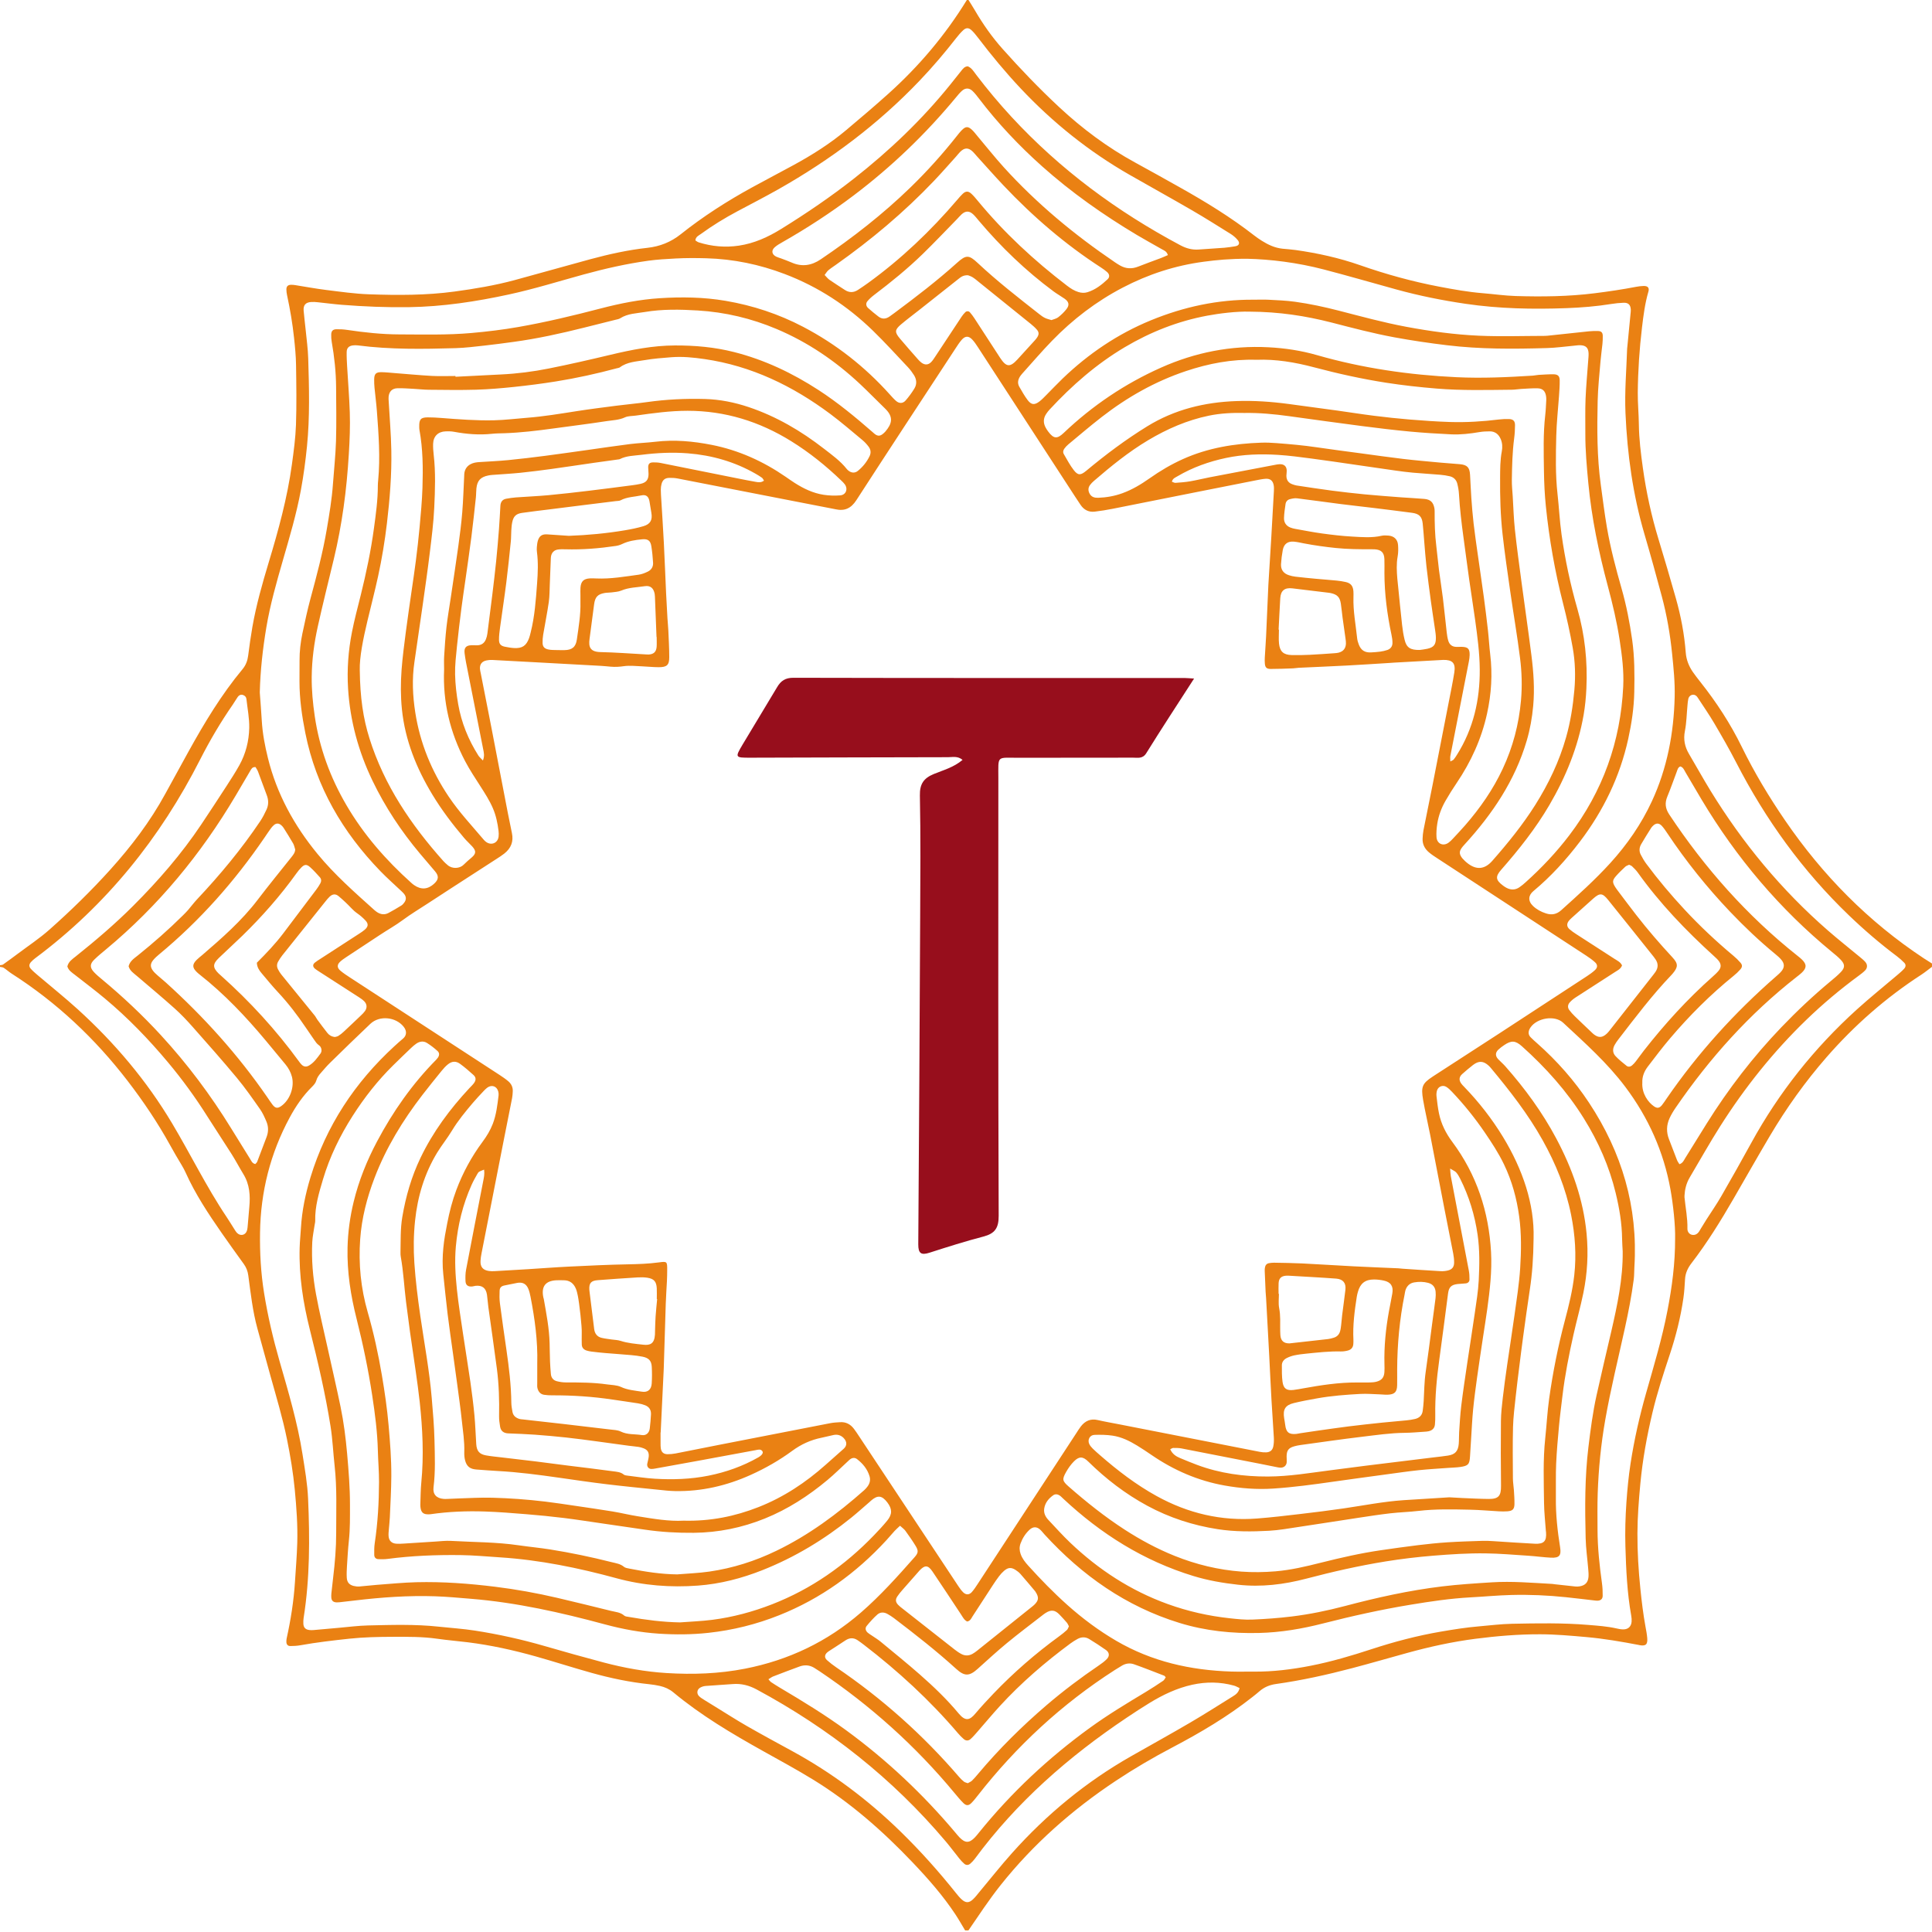 <svg width="1163" height="1163" viewBox="0 0 1163 1163" fill="none" xmlns="http://www.w3.org/2000/svg">
<path d="M582.01 0C582.34 0 582.68 0 583.01 0C584.31 2.1 585.66 4.17 586.9 6.31C591.7 14.54 597.16 22.3 603.49 29.41C614.35 41.61 625.66 53.38 637.62 64.52C651.58 77.52 666.77 88.83 683.55 97.97C692.47 102.83 701.33 107.8 710.19 112.77C725.75 121.5 740.95 130.79 755.04 141.78C756.48 142.9 758 143.94 759.55 144.92C763.39 147.34 767.44 149.23 772.02 149.71C774.67 149.99 777.33 150.13 779.97 150.51C793.18 152.39 806.15 155.24 818.77 159.66C834.34 165.11 850.2 169.48 866.42 172.57C875.09 174.22 883.75 175.78 892.56 176.49C899.19 177.03 905.81 178 912.45 178.2C928.27 178.67 944.07 178.51 959.83 176.54C968.26 175.49 976.63 174.24 984.96 172.64C986.43 172.36 987.93 172.19 989.42 172.15C991.91 172.09 992.96 173.24 992.29 175.53C990.22 182.59 989.3 189.82 988.43 197.11C986.87 210.19 986 223.3 985.89 236.46C985.84 242.78 986.47 249.1 986.54 255.42C986.64 264.27 987.74 273.03 988.96 281.76C990.99 296.27 994.1 310.57 998.38 324.61C1001.96 336.39 1005.44 348.2 1008.79 360.05C1011.83 370.79 1013.92 381.73 1014.77 392.89C1015.09 397.1 1016.62 401 1019.02 404.49C1020.44 406.54 1021.98 408.52 1023.53 410.47C1033.18 422.65 1041.64 435.57 1048.48 449.56C1056.03 464.99 1064.86 479.69 1074.57 493.87C1097.13 526.83 1124.66 554.79 1158.04 576.86C1159.67 577.94 1161.34 578.96 1162.99 580C1162.99 580.67 1162.99 581.33 1162.99 582C1160.86 583.58 1158.8 585.28 1156.58 586.73C1135.18 600.61 1116.22 617.26 1099.46 636.48C1086.61 651.22 1075.3 667.07 1065.35 683.89C1057.97 696.37 1050.82 708.97 1043.57 721.52C1035.81 734.95 1027.66 748.12 1018.2 760.43C1016.01 763.28 1014.55 766.33 1014.34 769.99C1014.12 773.81 1013.9 777.65 1013.35 781.44C1011.68 793 1008.84 804.29 1005.16 815.37C1001.33 826.91 997.55 838.46 994.74 850.29C991.39 864.39 988.8 878.61 987.44 893.06C986.51 903.02 985.72 912.96 985.68 922.97C985.63 934.14 986.31 945.26 987.45 956.38C988.23 964 989.14 971.59 990.52 979.13C990.94 981.42 991.39 983.72 991.58 986.03C991.9 989.93 990.71 990.98 987.01 990.34C986.85 990.31 986.69 990.25 986.53 990.22C976.07 988.22 965.59 986.41 954.96 985.46C945.67 984.64 936.39 983.8 927.05 983.78C914.04 983.75 901.12 984.83 888.21 986.49C874.31 988.28 860.68 991.27 847.19 994.99C836.12 998.04 825.09 1001.24 813.98 1004.17C798.85 1008.15 783.58 1011.54 768.07 1013.72C764.34 1014.24 761.02 1015.58 758.16 1018.08C756.78 1019.29 755.34 1020.42 753.9 1021.56C738.93 1033.38 722.59 1043.03 705.75 1051.88C694.09 1058.01 682.74 1064.65 671.76 1071.94C645.47 1089.39 622.06 1110.01 602.36 1134.75C595.4 1143.49 589.29 1152.83 582.97 1162.03C582.3 1162.03 581.64 1162.03 580.97 1162.03C579 1158.78 577.15 1155.46 575.05 1152.29C567.57 1141 558.65 1130.87 549.33 1121.08C531.34 1102.17 511.85 1085.03 489.56 1071.33C479.63 1065.23 469.36 1059.68 459.18 1053.99C440.39 1043.5 421.92 1032.55 405.31 1018.73C402.95 1016.77 400.22 1015.56 397.27 1014.89C395.16 1014.41 393.01 1014.08 390.86 1013.85C379.07 1012.63 367.51 1010.2 356.13 1007.02C344.91 1003.89 333.82 1000.3 322.61 997.14C309.15 993.35 295.5 990.33 281.6 988.6C275.49 987.84 269.35 987.36 263.26 986.48C254.31 985.19 245.28 985.28 236.32 985.31C227.7 985.34 219.02 985.51 210.38 986.43C200.45 987.5 190.55 988.64 180.71 990.41C178.76 990.76 176.74 990.85 174.75 990.86C173.19 990.87 172.39 989.87 172.39 988.25C172.39 987.59 172.42 986.91 172.56 986.27C175.04 975.04 176.83 963.71 177.56 952.22C178.06 944.41 178.71 936.61 178.94 928.79C179.25 918.13 178.47 907.49 177.46 896.87C176.48 886.58 174.79 876.42 172.74 866.31C170.15 853.57 166.4 841.14 162.92 828.64C160.24 819.02 157.61 809.39 154.96 799.76C152.08 789.29 150.91 778.53 149.47 767.81C149.12 765.23 148.29 763.03 146.8 760.95C142.32 754.73 137.83 748.52 133.46 742.23C125.37 730.59 117.56 718.79 111.72 705.81C111.04 704.29 110.24 702.82 109.38 701.4C106.98 697.44 104.66 693.45 102.42 689.39C94.93 675.81 86.27 662.96 76.81 650.65C57.23 625.18 34.18 603.47 7.08 586.13C5.4 585.06 3.92 583.69 2.25 582.6C1.64 582.2 0.76 582.2 0 582.02C0 581.69 0 581.35 0 581.02C0.62 580.89 1.37 580.93 1.85 580.59C4.84 578.48 7.79 576.32 10.71 574.12C17.1 569.32 23.81 564.88 29.77 559.6C42.61 548.21 54.9 536.23 66.41 523.47C79.06 509.44 90.43 494.5 99.49 477.87C104.11 469.39 108.77 460.93 113.44 452.47C123.05 435.1 133.26 418.14 146 402.82C147.98 400.44 149 397.73 149.39 394.65C150.13 388.88 150.93 383.11 151.93 377.38C154.23 364.25 157.87 351.43 161.71 338.69C167.59 319.24 172.97 299.68 175.73 279.51C176.81 271.6 177.89 263.65 178.17 255.69C178.58 243.71 178.39 231.7 178.21 219.71C178.13 214.23 177.59 208.74 177 203.28C176.08 194.68 174.62 186.15 172.8 177.69C172.56 176.56 172.4 175.39 172.4 174.24C172.39 172.38 173.32 171.48 175.15 171.44C175.98 171.42 176.81 171.49 177.63 171.62C183.87 172.6 190.09 173.77 196.35 174.55C204.93 175.61 213.53 176.86 222.16 177.16C239.3 177.75 256.44 177.82 273.53 175.51C285.75 173.86 297.87 171.83 309.77 168.62C325.03 164.5 340.22 160.13 355.48 156.01C366.73 152.98 378.09 150.46 389.7 149.19C397.15 148.38 403.8 145.76 409.75 141.03C423.2 130.32 437.65 121.07 452.72 112.81C461.04 108.24 469.47 103.87 477.8 99.32C488.93 93.24 499.65 86.5 509.37 78.32C517.91 71.14 526.43 63.92 534.73 56.46C553.17 39.89 569.04 21.14 582.01 0ZM397.71 862.3C397.68 862.3 397.66 862.3 397.63 862.3C397.63 864.47 397.62 866.63 397.64 868.8C397.65 869.8 397.62 870.81 397.77 871.79C398.13 874.15 399.42 875.36 401.8 875.38C403.45 875.39 405.13 875.23 406.76 874.92C415.91 873.15 425.03 871.28 434.18 869.49C456.06 865.21 477.93 860.93 499.82 856.7C501.77 856.32 503.78 856.23 505.77 856.11C509.21 855.89 511.92 857.34 513.98 860.03C515.09 861.48 516.1 863.02 517.11 864.55C537.07 894.69 557.03 924.85 577 954.98C577.82 956.22 578.73 957.45 579.78 958.5C581.46 960.17 583.44 960.15 585.02 958.36C586.33 956.87 587.44 955.18 588.53 953.51C608.33 923.26 628.1 892.99 647.89 862.73C648.8 861.34 649.66 859.9 650.69 858.59C653.27 855.31 656.52 853.83 660.79 854.82C665 855.79 669.27 856.52 673.52 857.35C690.01 860.58 706.5 863.8 722.99 867.03C734.74 869.33 746.49 871.66 758.25 873.94C759.55 874.19 760.9 874.33 762.21 874.27C764.53 874.16 765.98 873.05 766.47 870.76C766.84 869 766.91 867.14 766.81 865.34C766.4 857.86 765.82 850.39 765.4 842.91C764.9 834.1 764.5 825.28 764.05 816.46C763.77 810.97 763.46 805.49 763.16 800C762.83 793.85 762.5 787.69 762.15 781.54C762.08 780.21 761.91 778.88 761.85 777.55C761.65 773.39 761.48 769.23 761.32 765.08C761.29 764.42 761.34 763.74 761.44 763.09C761.66 761.63 762.45 760.62 763.95 760.38C764.93 760.22 765.94 760.09 766.93 760.11C772.59 760.22 778.26 760.27 783.92 760.55C794.23 761.06 804.53 761.75 814.85 762.28C823.83 762.74 832.82 763.08 841.8 763.48C842.63 763.52 843.46 763.67 844.29 763.72C851.93 764.23 859.57 764.77 867.22 765.2C868.69 765.28 870.23 765.13 871.66 764.77C874.14 764.14 875.3 762.67 875.33 760.09C875.35 758.28 875.15 756.43 874.8 754.65C873.04 745.5 871.18 736.37 869.41 727.22C866.56 712.52 863.77 697.81 860.91 683.11C859.54 676.09 857.87 669.12 856.66 662.08C855.31 654.18 856.17 652.2 862.32 648.15C862.6 647.97 862.87 647.78 863.15 647.6C876.43 638.99 889.73 630.41 903 621.78C920.45 610.42 937.88 599.02 955.31 587.61C956.98 586.52 958.62 585.34 960.08 584C961.78 582.44 961.81 580.77 960.14 579.24C958.55 577.79 956.77 576.52 954.97 575.34C925.14 555.82 895.28 536.32 865.44 516.81C863.63 515.63 861.79 514.45 860.15 513.06C857.62 510.91 856.18 508.15 856.36 504.73C856.45 503.08 856.56 501.41 856.88 499.79C858.65 490.81 860.52 481.85 862.29 472.87C865.57 456.22 868.81 439.56 872.05 422.91C873.22 416.87 874.5 410.84 875.45 404.76C876.33 399.14 874.34 397.11 868.63 397.24C868.46 397.24 868.3 397.27 868.13 397.28C858.49 397.81 848.84 398.34 839.2 398.88C838.2 398.94 837.21 399.03 836.21 399.09C827.73 399.61 819.26 400.18 810.78 400.63C801.13 401.14 791.48 401.52 781.83 401.98C780.67 402.04 779.51 402.29 778.35 402.33C773.86 402.49 769.36 402.69 764.87 402.68C762.39 402.67 761.57 401.75 761.39 399.38C761.3 398.22 761.29 397.04 761.36 395.88C761.6 391.56 761.94 387.24 762.15 382.92C762.61 373.27 763 363.62 763.43 353.97C763.46 353.3 763.48 352.64 763.52 351.97C764.11 342.33 764.73 332.69 765.3 323.05C765.84 313.91 766.35 304.76 766.84 295.62C766.9 294.46 766.93 293.28 766.73 292.14C766.26 289.39 764.65 288.02 761.87 288.21C759.89 288.34 757.92 288.77 755.96 289.15C744.86 291.33 733.77 293.53 722.67 295.74C705.05 299.25 687.43 302.79 669.8 306.27C666.21 306.98 662.6 307.57 658.97 307.99C655.35 308.41 652.48 306.92 650.44 303.88C649.33 302.22 648.22 300.55 647.13 298.88C627.6 268.85 608.08 238.81 588.54 208.79C587.54 207.26 586.51 205.72 585.26 204.4C583.09 202.09 581.01 202.14 578.89 204.58C577.48 206.21 576.3 208.05 575.12 209.86C555.21 240.24 535.24 270.58 515.51 301.08C512.3 306.04 508.46 307.78 502.94 306.56C502.78 306.52 502.61 306.49 502.45 306.45C493.79 304.77 485.14 303.09 476.48 301.4C453.62 296.94 430.76 292.46 407.9 288.03C406.28 287.72 404.59 287.63 402.93 287.66C400.33 287.72 398.92 288.84 398.23 291.32C397.92 292.43 397.79 293.62 397.79 294.77C397.79 296.77 397.95 298.76 398.07 300.76C398.58 309.4 399.17 318.04 399.61 326.69C400.13 336.84 400.5 346.99 400.97 357.14C401.2 362.13 401.48 367.12 401.78 372.1C401.93 374.59 402.21 377.08 402.32 379.58C402.55 384.87 402.86 390.2 402.87 395.53C402.88 400.37 401.46 401.65 396.45 401.63C393.13 401.62 389.81 401.24 386.48 401.11C382.83 400.98 379.11 400.51 375.54 401.02C372.86 401.41 370.29 401.56 367.64 401.32C365.65 401.14 363.66 400.94 361.66 400.82C349.86 400.16 338.05 399.53 326.24 398.88C316.26 398.34 306.29 397.78 296.31 397.27C295.16 397.21 293.97 397.32 292.85 397.55C290.15 398.11 288.8 399.8 288.91 402.47C288.95 403.46 289.23 404.44 289.42 405.42C291.5 416.03 293.61 426.64 295.67 437.26C298.27 450.65 300.81 464.06 303.4 477.45C304.95 485.45 306.44 493.47 308.15 501.44C309.26 506.62 307.6 510.61 303.61 513.79C302.18 514.93 300.62 515.91 299.09 516.91C289.86 522.89 280.62 528.85 271.39 534.82C266.63 537.9 261.89 540.99 257.15 544.09C252.27 547.28 247.25 550.29 242.57 553.76C238.03 557.13 233.11 559.85 228.43 562.97C221.77 567.4 215.07 571.76 208.4 576.18C207.15 577.01 205.9 577.86 204.8 578.87C202.79 580.71 202.81 582.57 204.96 584.36C206.74 585.85 208.71 587.14 210.66 588.41C240.67 607.97 270.7 627.51 300.71 647.07C302.52 648.25 304.31 649.48 305.96 650.87C307.83 652.45 308.82 654.54 308.66 657.05C308.58 658.37 308.53 659.72 308.27 661.01C306.68 669.17 305.02 677.33 303.41 685.49C298.88 708.51 294.36 731.52 289.85 754.54C289.56 756.01 289.34 757.5 289.26 759C289.07 762.65 290.69 764.58 294.38 765.1C295.53 765.26 296.71 765.25 297.87 765.18C304.52 764.81 311.17 764.42 317.82 764.01C326.13 763.49 334.43 762.84 342.75 762.44C354.4 761.87 366.05 761.31 377.7 761.09C384.04 760.97 390.34 760.77 396.62 759.92C401.53 759.26 401.65 759.34 401.63 764.43C401.62 766.6 401.58 768.76 401.48 770.93C401.26 775.59 400.91 780.24 400.76 784.9C400.33 797.72 399.96 810.54 399.57 823.36C399.55 823.86 399.53 824.36 399.51 824.86C398.9 837.34 398.31 849.82 397.71 862.3ZM750.78 155.77C740.15 155.74 732.37 156.53 724.61 157.55C707.42 159.82 691.2 165.11 675.87 173.12C659.93 181.44 645.79 192.24 633.29 205.13C627.03 211.58 621.19 218.44 615.16 225.12C614.83 225.49 614.52 225.89 614.23 226.3C612.79 228.37 612.29 230.58 613.61 232.86C615.2 235.59 616.73 238.38 618.64 240.88C620.89 243.83 622.86 243.91 625.89 241.53C627.32 240.4 628.59 239.05 629.88 237.75C633.17 234.45 636.37 231.04 639.73 227.81C655.28 212.89 672.85 200.99 692.83 192.8C712.61 184.69 733.15 180.25 754.6 180.41C757.6 180.43 760.61 180.27 763.6 180.43C768.92 180.72 774.26 180.91 779.53 181.64C788.43 182.88 797.22 184.76 805.93 187.01C819.46 190.5 832.94 194.19 846.7 196.75C861.13 199.44 875.65 201.43 890.27 202.08C903.41 202.67 916.59 202.21 929.76 202.19C930.76 202.19 931.76 202.08 932.75 201.97C940.69 201.12 948.63 200.24 956.57 199.43C958.39 199.25 960.23 199.21 962.06 199.27C963.95 199.34 964.76 200.19 964.81 202.11C964.85 203.77 964.77 205.45 964.61 207.1C964.26 210.58 963.73 214.04 963.45 217.52C962.8 225.48 961.91 233.44 961.74 241.42C961.37 258.24 961.31 275.08 963.62 291.81C964.8 300.38 965.85 308.97 967.31 317.49C969.45 329.97 972.69 342.2 976.16 354.36C979.04 364.46 981.04 374.76 982.51 385.14C983.98 395.56 983.99 406.06 983.78 416.56C983.59 426.09 982.19 435.46 980.15 444.74C975.14 467.57 965.15 488.08 951.05 506.64C942.75 517.55 933.57 527.66 923.02 536.43C920.02 538.92 919.62 542.33 922.83 545.37C925.05 547.48 927.68 548.88 930.56 549.82C933.98 550.94 936.97 550.47 939.79 547.93C949.95 538.79 960.13 529.67 969.34 519.54C979.49 508.37 987.99 496.11 994.36 482.37C1003.62 462.39 1007.58 441.26 1008.1 419.4C1008.31 410.73 1007.43 402.11 1006.55 393.49C1005.37 381.87 1003.4 370.4 1000.39 359.13C997.04 346.59 993.59 334.07 989.93 321.62C982.94 297.84 979.58 273.5 978.49 248.8C977.91 235.79 979.06 222.82 979.48 209.84C979.5 209.34 979.59 208.85 979.64 208.35C980.27 201.89 980.9 195.43 981.52 188.97C981.6 188.14 981.72 187.31 981.69 186.48C981.57 183.51 980.24 182.14 977.33 182.25C974.84 182.35 972.34 182.59 969.88 182.99C960.99 184.44 952 185.15 943.05 185.49C922.73 186.25 902.44 185.85 882.24 182.88C868.22 180.82 854.38 178.05 840.72 174.29C826.12 170.27 811.57 166.04 796.92 162.22C780.88 158.02 764.54 156.07 750.78 155.77ZM541.79 918.45C540.4 919.77 539.4 920.62 538.52 921.58C536.83 923.42 535.24 925.35 533.55 927.19C515.36 946.99 494.04 962.36 468.99 972.34C455.32 977.79 441.17 981.31 426.5 982.91C416.51 984 406.52 984.06 396.56 983.41C385.6 982.69 374.79 980.7 364.15 977.83C337.62 970.66 310.85 964.65 283.38 962.41C276.25 961.83 269.11 961.15 261.96 960.91C245.78 960.37 229.68 961.52 213.62 963.44C210.48 963.81 207.34 964.17 204.2 964.52C203.7 964.58 203.2 964.59 202.7 964.58C200.62 964.54 199.56 963.6 199.43 961.62C199.38 960.79 199.4 959.95 199.48 959.13C199.81 955.99 200.16 952.85 200.54 949.71C201.61 940.78 202.38 931.82 202.37 922.82C202.34 909.33 202.93 895.83 201.43 882.37C200.55 874.43 200.22 866.42 198.97 858.54C195.86 838.98 191.36 819.69 186.54 800.49C182.46 784.27 179.89 767.88 180.38 751.11C180.5 747.12 180.91 743.14 181.15 739.16C181.77 728.8 183.87 718.71 186.87 708.82C196.31 677.76 213.58 651.68 237.39 629.8C239.11 628.22 240.85 626.67 242.64 625.17C244.73 623.41 245.1 620.72 242.99 618.07C238.25 612.11 228.45 611.12 222.96 616.3C214.72 624.07 206.63 632.01 198.53 639.93C196.63 641.79 194.93 643.86 193.16 645.85C191.95 647.22 190.9 648.61 190.38 650.5C190.02 651.84 188.95 653.11 187.92 654.12C182.4 659.55 178.1 665.84 174.43 672.63C162.71 694.29 156.89 717.43 156.53 742.04C156.35 754.23 157.03 766.34 158.97 778.37C161.19 792.18 164.38 805.79 168.24 819.23C173.57 837.78 179.1 856.29 182.1 875.4C183.5 884.27 185.07 893.18 185.46 902.12C186.5 926.09 186.55 950.08 182.78 973.89C182.6 975.03 182.56 976.22 182.61 977.38C182.71 979.76 183.91 980.98 186.33 981.23C187.15 981.32 188 981.31 188.82 981.24C193.79 980.81 198.77 980.34 203.74 979.91C209.71 979.39 215.67 978.59 221.65 978.46C235.8 978.14 249.97 977.67 264.09 979.2C271.37 979.99 278.69 980.44 285.92 981.57C300.07 983.77 314.03 986.86 327.8 990.85C339.62 994.28 351.48 997.61 363.38 1000.76C375.79 1004.04 388.44 1006.32 401.23 1007.12C417.04 1008.1 432.82 1007.56 448.48 1004.49C474.74 999.35 498.02 988.25 518.23 970.71C529.96 960.53 540.3 948.98 550.56 937.36C552.77 934.85 552.98 933.56 551.2 930.63C549.3 927.5 547.19 924.5 545.05 921.54C544.32 920.5 543.19 919.74 541.79 918.45ZM1008.36 745.56C1008.57 737.81 1007.17 724.92 1005.56 715.98C1001.47 693.25 992.28 672.81 978.46 654.37C967.59 639.87 954.12 627.89 940.95 615.64C935.93 610.96 925.3 612.74 921.34 618.45C921.15 618.72 920.97 619.01 920.82 619.3C919.91 621.11 919.9 622.87 921.36 624.37C922.64 625.68 924.02 626.89 925.39 628.1C937.3 638.66 947.75 650.5 956.53 663.78C976.33 693.75 986.09 726.52 983.85 762.6C983.69 765.09 983.79 767.62 983.47 770.09C982.18 779.99 980.26 789.79 978.12 799.54C974.1 817.9 969.56 836.15 966.31 854.69C963.74 869.32 962.28 884.04 961.77 898.85C961.52 906.17 961.64 913.51 961.66 920.85C961.69 931.69 962.85 942.45 964.35 953.18C964.69 955.64 964.79 958.16 964.76 960.65C964.74 962.6 963.46 963.58 961.45 963.56C961.12 963.56 960.78 963.54 960.45 963.5C954.5 962.82 948.56 962.08 942.6 961.46C931.65 960.31 920.67 959.84 909.67 960.13C901.52 960.34 893.39 961.12 885.24 961.56C873.08 962.21 861.06 964.01 849.09 965.99C831.35 968.91 813.81 972.82 796.39 977.27C783.78 980.5 771.03 982.67 757.96 982.99C741.69 983.39 725.71 981.77 710.11 976.98C677.84 967.08 651.35 948.37 628.76 923.69C627.86 922.71 627.07 921.61 626.08 920.73C624.07 918.92 621.84 918.93 619.82 920.79C617.33 923.08 615.55 925.87 614.36 929.05C613.56 931.18 613.62 933.24 614.36 935.39C615.31 938.15 617.06 940.35 618.96 942.46C626.45 950.75 634.24 958.75 642.58 966.19C651.68 974.31 661.41 981.56 671.96 987.72C693.35 1000.21 716.67 1005.44 741.18 1006.22C745.68 1006.36 750.18 1006.22 754.68 1006.26C766.22 1006.37 777.59 1004.95 788.89 1002.74C801.33 1000.31 813.46 996.73 825.48 992.79C839.26 988.27 853.24 984.59 867.55 982.15C875.1 980.86 882.65 979.65 890.28 979.01C896.91 978.45 903.54 977.59 910.19 977.46C925.51 977.15 940.84 976.87 956.15 978.15C961.8 978.62 967.43 978.99 972.97 980.24C974.26 980.53 975.59 980.8 976.91 980.84C980.02 980.94 981.97 979.18 982.18 976.09C982.26 974.94 982.15 973.75 981.95 972.61C979.48 958.8 978.85 944.82 978.44 930.84C978.18 922.02 978.44 913.2 979.05 904.37C979.6 896.55 980.34 888.76 981.53 881.04C983.73 866.72 986.92 852.6 990.88 838.66C995.56 822.17 1000.53 805.76 1003.76 788.9C1006.48 774.81 1008.4 760.64 1008.36 745.56ZM156.38 416.85C156.79 422.49 157.26 428.13 157.58 433.77C158.02 441.45 159.46 448.96 161.3 456.39C166.63 477.97 177.08 496.92 191.12 514.02C201.42 526.57 213.57 537.24 225.59 548.03C225.96 548.36 226.37 548.66 226.78 548.94C229.02 550.48 231.42 550.86 233.85 549.58C236.5 548.18 239.07 546.64 241.62 545.07C242.31 544.65 242.87 543.97 243.36 543.31C244.61 541.63 244.61 539.9 243.36 538.25C242.86 537.59 242.25 537.02 241.65 536.45C237.42 532.44 233.03 528.59 228.98 524.4C206.23 500.91 190.28 473.68 183.81 441.32C181.75 431.02 180.27 420.66 180.28 410.12C180.28 405.95 180.34 401.79 180.32 397.62C180.29 392.1 180.91 386.64 182.05 381.26C183.53 374.27 185.03 367.26 186.89 360.37C190.63 346.55 194.32 332.74 196.71 318.61C198.24 309.59 199.77 300.57 200.42 291.43C201.03 282.8 202 274.18 202.26 265.54C202.58 254.72 202.39 243.88 202.32 233.05C202.26 223.88 201.27 214.78 199.68 205.75C199.42 204.29 199.33 202.77 199.38 201.28C199.44 199.24 200.41 198.22 202.52 198.19C204.67 198.15 206.86 198.27 208.99 198.59C219.37 200.13 229.8 201.27 240.3 201.3C254.79 201.34 269.27 201.74 283.75 200.46C293.21 199.62 302.62 198.49 311.95 196.86C328.67 193.93 345.18 189.97 361.6 185.68C373.22 182.65 385 180.3 396.95 179.52C410.24 178.66 423.55 178.83 436.79 181.09C453.19 183.88 468.74 189.03 483.45 196.73C503.29 207.12 520.62 220.74 535.58 237.39C536.8 238.75 538.02 240.14 539.39 241.34C541.27 242.99 543.48 242.99 545.15 241.08C547.11 238.84 548.89 236.4 550.44 233.86C552.04 231.24 551.81 228.39 550.18 225.81C549.12 224.13 547.91 222.5 546.55 221.05C539.57 213.66 532.74 206.13 525.46 199.05C510.12 184.12 492.48 172.61 472.44 164.98C457.24 159.19 441.52 155.93 425.2 155.47C419.03 155.3 412.88 155.27 406.73 155.6C401.25 155.9 395.75 156.19 390.32 156.94C377.12 158.76 364.14 161.71 351.3 165.23C336.38 169.33 321.61 173.95 306.47 177.23C286.59 181.54 266.56 184.6 246.17 184.9C232.67 185.1 219.2 184.54 205.74 183.48C200.93 183.1 196.15 182.44 191.35 181.95C190.03 181.81 188.68 181.7 187.36 181.79C184 182.01 182.52 183.63 182.78 186.96C183.08 190.77 183.61 194.57 183.98 198.38C184.55 204.18 185.37 209.97 185.54 215.78C186.07 233.43 186.56 251.07 184.79 268.7C183.91 277.48 182.75 286.2 181.15 294.88C178.5 309.31 174.31 323.34 170.25 337.41C166.42 350.68 162.64 363.95 160.34 377.6C158.17 390.6 156.7 403.65 156.38 416.85ZM752.17 187.6C744.33 187.37 733.94 188.67 726.77 190.01C709.08 193.31 692.57 199.82 677.1 208.99C660.04 219.11 645.28 232.02 631.85 246.51C631.06 247.36 630.34 248.29 629.71 249.26C628 251.86 627.96 254.58 629.4 257.31C629.86 258.19 630.42 259.03 631.02 259.83C634.31 264.19 636.37 264.35 640.31 260.61C657.62 244.16 677.14 230.99 698.96 221.27C719.54 212.1 741.04 207.87 763.61 209.05C773.48 209.56 783.17 211.02 792.63 213.73C820.14 221.64 848.23 225.7 876.76 227.06C892.09 227.79 907.41 227.09 922.71 226.12C923.87 226.05 925.02 225.74 926.18 225.67C929.17 225.5 932.17 225.28 935.16 225.31C937.78 225.34 938.86 226.36 938.89 228.97C938.93 232.13 938.69 235.29 938.47 238.45C937.92 246.42 937 254.38 936.82 262.36C936.55 274.01 936.27 285.68 937.57 297.32C938.48 305.42 938.86 313.59 939.99 321.65C942.12 336.82 945.3 351.79 949.54 366.53C954.05 382.2 955.71 398.18 954.95 414.46C954.7 419.8 954.2 425.09 953.29 430.34C949.91 449.77 942.57 467.71 932.64 484.67C924.43 498.69 914.4 511.34 903.72 523.5C900.07 527.65 900.23 529.74 904.88 533.18C905.55 533.67 906.25 534.14 906.99 534.51C909.57 535.81 912.15 535.78 914.57 534.15C915.95 533.23 917.22 532.13 918.46 531.02C928.02 522.42 936.83 513.11 944.63 502.86C964.81 476.35 975.54 446.42 977.13 413.18C977.58 403.81 976.39 394.55 974.98 385.34C973.3 374.31 970.71 363.45 967.82 352.68C962.39 332.39 958.12 311.91 956.13 290.96C955.19 281.01 954.28 271.07 954.32 261.06C954.35 254.06 954.17 247.05 954.45 240.06C954.76 232.41 955.5 224.79 956.04 217.15C956.15 215.66 956.33 214.15 956.27 212.66C956.12 209.33 954.63 207.9 951.22 207.81C949.9 207.78 948.57 208.01 947.24 208.13C941.94 208.61 936.64 209.37 931.33 209.52C911.18 210.11 891.03 210.25 870.95 207.81C860.37 206.53 849.85 204.99 839.38 203.06C826.6 200.7 814.06 197.39 801.49 194.14C785.93 190.17 770.17 187.69 752.17 187.6ZM976.81 753.28C976.69 750.79 976.48 748.29 976.45 745.8C976.35 736.42 974.79 727.25 972.59 718.17C968.72 702.16 962.16 687.31 953.48 673.34C943.28 656.92 930.52 642.71 916.19 629.86C912.22 626.3 909.79 626.2 905.47 629.12C904.23 629.96 903 630.85 901.93 631.88C900.07 633.66 900.06 635.67 901.85 637.58C903.21 639.04 904.77 640.32 906.09 641.81C917.94 655.21 928.45 669.58 936.86 685.4C946.4 703.34 953.12 722.16 955.07 742.59C956.22 754.66 955.54 766.55 953.13 778.34C951.39 786.81 949.03 795.15 947.14 803.59C944.45 815.61 942.06 827.68 940.59 839.92C939.86 846.03 939.05 852.14 938.48 858.26C937.77 865.88 937.09 873.51 936.75 881.16C936.45 887.98 936.68 894.82 936.59 901.65C936.46 911.68 937.57 921.59 939.14 931.47C939.92 936.37 938.65 937.92 933.6 937.67C929.12 937.45 924.66 936.81 920.18 936.51C911.54 935.95 902.9 935.19 894.26 935.08C883.77 934.94 873.3 935.62 862.83 936.47C853.2 937.25 843.62 938.4 834.1 939.93C818 942.53 802.11 946.15 786.32 950.3C772.88 953.83 759.26 955.5 745.28 953.95C736.14 952.94 727.16 951.39 718.39 948.71C688.49 939.59 662.76 923.41 640.05 902.17C639.32 901.49 638.63 900.74 637.81 900.19C636.61 899.4 635.15 899.27 634.02 900.08C631.25 902.06 629.11 904.59 628.58 908.11C628.18 910.8 629.29 913.02 631.06 914.91C635.4 919.52 639.63 924.25 644.2 928.61C661.29 944.89 680.68 957.55 702.98 965.6C715.1 969.97 727.57 972.78 740.35 974.15C744.81 974.63 749.33 975.13 753.79 974.94C761.77 974.61 769.75 974.03 777.68 973.06C788.42 971.74 799.02 969.56 809.49 966.8C828.81 961.69 848.27 957.36 868.15 954.96C878.08 953.76 888.04 953.14 898 952.51C910.16 951.74 922.31 952.81 934.45 953.47C934.95 953.5 935.44 953.61 935.94 953.67C940.07 954.13 944.21 954.6 948.35 955.02C949.17 955.1 950.02 955.06 950.84 954.93C954.16 954.4 955.92 952.65 956.21 949.33C956.35 947.69 956.19 946 956.05 944.35C955.54 938.21 954.66 932.09 954.51 925.94C954.06 907.62 953.96 889.31 956.18 871.05C957.45 860.64 958.79 850.25 961.05 840.01C963.89 827.18 966.94 814.39 969.91 801.59C973.57 785.69 977 769.75 976.81 753.28ZM409.35 976.63C415.82 976.13 422.32 975.9 428.75 975.08C441.18 973.49 453.21 970.24 464.9 965.68C488.43 956.49 508.6 942.35 526.06 924.23C528.83 921.35 531.58 918.42 534.1 915.33C537.2 911.51 537.11 908.32 534.17 904.45C530.87 900.12 528.27 899.85 524.23 903.42C523.98 903.64 523.75 903.89 523.5 904.1C519.84 907.25 516.25 910.5 512.5 913.54C496.2 926.72 478.45 937.45 458.92 945.19C446.45 950.13 433.56 953.47 420.22 954.47C403.69 955.71 387.26 954.45 371.19 950.07C348.18 943.8 324.91 939.02 301.06 937.48C293.09 936.96 285.11 936.21 277.13 936.11C262.47 935.93 247.83 936.5 233.27 938.42C231.47 938.66 229.61 938.63 227.79 938.56C226.25 938.5 225.31 937.57 225.28 935.99C225.24 933.66 225.23 931.3 225.57 929.01C227.41 916.8 228.1 904.5 228.16 892.17C228.19 885.85 227.61 879.53 227.46 873.2C227.18 862.02 225.73 850.96 224.05 839.94C221.69 824.47 218.52 809.16 214.68 793.98C211.11 779.88 208.87 765.64 209.21 751.02C209.43 741.64 210.7 732.45 212.91 723.37C216 710.68 220.85 698.65 226.96 687.14C236.54 669.09 248.17 652.5 262.57 637.92C262.92 637.57 263.24 637.18 263.53 636.77C264.54 635.34 264.67 633.86 263.39 632.69C261.44 630.91 259.32 629.27 257.09 627.86C254.92 626.49 252.59 626.83 250.52 628.29C249.44 629.05 248.42 629.93 247.46 630.85C243.85 634.3 240.24 637.77 236.68 641.28C227.38 650.44 219.37 660.66 212.34 671.64C204.67 683.62 198.48 696.31 194.41 709.98C191.99 718.12 189.53 726.26 189.75 734.9C189.77 735.72 189.52 736.54 189.4 737.36C188.91 740.81 188.14 744.25 187.97 747.71C187.46 758.23 188.32 768.71 190.23 779.04C192.25 789.99 194.89 800.83 197.28 811.72C199.85 823.42 202.58 835.08 205 846.81C206.92 856.1 208.11 865.51 208.95 874.97C209.86 885.26 210.69 895.54 210.67 905.88C210.66 913.04 210.79 920.2 210.02 927.35C209.47 932.48 209.18 937.63 208.86 942.78C208.71 945.1 208.61 947.45 208.75 949.77C208.91 952.5 210.29 954.05 212.91 954.69C214.02 954.96 215.22 955.09 216.36 955.01C219.84 954.75 223.31 954.29 226.8 954.03C234.77 953.44 242.73 952.64 250.71 952.44C266.55 952.05 282.31 953.23 298.04 955.17C310.61 956.72 323.04 958.96 335.36 961.83C346.22 964.36 357.03 967.05 367.86 969.71C370.57 970.38 373.46 970.49 375.75 972.53C376.41 973.12 377.61 973.17 378.58 973.34C388.73 975.12 398.96 976.45 409.35 976.63ZM274.18 226.34C274.19 226.49 274.19 226.65 274.2 226.8C283.34 226.33 292.49 225.84 301.63 225.41C311.29 224.95 320.88 223.72 330.34 221.83C342.73 219.35 355.07 216.54 367.36 213.6C380.18 210.53 393.03 207.99 406.3 207.95C418.34 207.91 430.22 208.96 441.93 211.94C460.21 216.58 476.97 224.57 492.72 234.79C504.35 242.34 515 251.15 525.43 260.25C525.93 260.69 526.41 261.16 526.96 261.53C528.39 262.5 529.7 262.49 531.11 261.46C531.78 260.97 532.42 260.41 532.95 259.79C536.89 255.14 538.14 251.08 532.73 245.88C527.69 241.03 522.84 235.97 517.73 231.19C502.89 217.29 486.3 206 467.51 198.06C452.34 191.65 436.5 187.9 420.1 186.9C409.47 186.26 398.76 186.02 388.19 187.81C383.16 188.66 377.88 188.69 373.33 191.6C372.52 192.12 371.45 192.25 370.48 192.5C364.19 194.09 357.89 195.65 351.6 197.23C337.55 200.76 323.42 203.87 309.05 205.82C303.28 206.6 297.51 207.39 291.72 208.02C285.93 208.65 280.13 209.4 274.32 209.57C254.67 210.14 235.01 210.46 215.43 207.92C214.45 207.79 213.42 207.8 212.44 207.92C210.06 208.21 208.75 209.44 208.69 211.8C208.62 214.63 208.78 217.46 208.94 220.29C209.47 229.6 210.25 238.89 210.56 248.21C210.84 256.53 210.5 264.85 209.99 273.18C209.33 283.99 208.35 294.75 206.82 305.47C205.34 315.86 203.44 326.15 200.99 336.35C197.72 349.94 194.33 363.5 191.3 377.14C189.1 387.06 187.75 397.13 187.64 407.33C187.56 415.35 188.31 423.27 189.48 431.2C192.28 450.24 198.77 467.93 208.44 484.51C218.87 502.4 232.32 517.75 247.67 531.53C248.17 531.97 248.68 532.4 249.23 532.78C253.51 535.76 257.63 535.45 261.45 531.85C264.11 529.35 264.23 527.29 261.87 524.5C258.86 520.94 255.8 517.41 252.81 513.84C241.51 500.38 231.87 485.83 224.24 469.98C215.76 452.37 210.71 433.84 209.52 414.33C208.83 402.98 209.67 391.67 211.86 380.52C213.33 373.02 215.33 365.62 217.17 358.19C220.45 344.94 223.27 331.58 225.1 318.05C226.26 309.48 227.47 300.89 227.45 292.2C227.45 291.2 227.54 290.2 227.64 289.21C228.98 275.21 227.9 261.25 226.86 247.29C226.51 242.65 225.88 238.02 225.44 233.39C225.28 231.73 225.22 230.06 225.24 228.4C225.29 225 226.34 223.96 229.83 224.04C232.49 224.1 235.15 224.4 237.8 224.6C245.27 225.18 252.73 225.89 260.2 226.3C264.84 226.54 269.52 226.34 274.18 226.34ZM756.32 216.58C741.51 216.13 727.51 218.82 713.84 223.4C695.32 229.6 678.57 239.09 663.19 251.03C656.35 256.34 649.76 261.98 643.09 267.51C642.21 268.24 641.41 269.12 640.72 270.05C639.99 271.03 639.73 272.25 640.38 273.36C642.32 276.65 644.09 280.09 646.43 283.08C648.97 286.33 650.59 286.13 653.9 283.38C665.56 273.67 677.68 264.58 690.63 256.61C707.1 246.47 725.19 242.09 744.31 241.43C754.82 241.06 765.28 241.79 775.7 243.18C785.43 244.48 795.16 245.79 804.88 247.13C812.3 248.16 819.69 249.35 827.12 250.28C834.22 251.17 841.33 251.95 848.46 252.53C856.59 253.19 864.73 253.77 872.88 254.03C882.71 254.34 892.52 253.72 902.29 252.52C904.27 252.28 906.28 252.21 908.28 252.25C910.84 252.3 912 253.4 911.99 255.93C911.98 258.59 911.82 261.27 911.47 263.91C910.39 272.19 910.2 280.51 910.08 288.83C910.03 292.15 910.4 295.48 910.61 298.81C911.02 305.46 911.2 312.13 911.91 318.74C913.05 329.33 914.5 339.88 915.9 350.43C917.86 365.11 920 379.76 921.86 394.45C923.14 404.53 923.87 414.63 922.94 424.83C922.29 432 921.06 439.01 919.03 445.89C911.95 469.93 898.33 490.09 881.62 508.35C878.6 511.65 877.03 513.82 881.88 518.33C882.25 518.67 882.63 519 883.01 519.31C888.41 523.76 893.55 523.6 898.28 518.23C907.65 507.58 916.57 496.59 924.15 484.58C932.18 471.83 938.63 458.35 942.74 443.81C945.38 434.49 946.86 425 947.72 415.34C948.48 406.79 948.21 398.33 946.73 389.96C945.14 380.96 943.16 372 940.89 363.15C935.97 343.92 932.57 324.44 930.55 304.71C929.84 297.76 929.51 290.75 929.41 283.76C929.25 272.44 928.89 261.1 930.19 249.8C930.53 246.83 930.63 243.82 930.8 240.83C930.84 240.01 930.79 239.16 930.65 238.35C930.15 235.42 928.64 233.84 925.64 233.76C922.32 233.67 918.99 233.95 915.66 234.13C913.83 234.23 912.01 234.58 910.19 234.6C895.03 234.75 879.89 235.16 864.73 233.9C854.6 233.06 844.51 231.96 834.49 230.4C819.85 228.12 805.39 224.92 791.06 221.12C779.58 218.07 767.94 216.12 756.32 216.58ZM923.17 745.42C923.04 757.44 922.33 766.89 920.9 776.29C919.45 785.83 918.15 795.39 916.84 804.95C916.03 810.88 915.29 816.83 914.55 822.77C913.81 828.71 913.04 834.65 912.41 840.61C911.76 846.73 910.95 852.86 910.79 859.01C910.52 869.33 910.66 879.67 910.72 890C910.73 892.32 911.16 894.64 911.31 896.96C911.49 899.78 911.7 902.61 911.65 905.44C911.6 908.51 910.5 909.54 907.36 909.76C905.7 909.88 904.03 909.86 902.36 909.77C896.54 909.46 890.73 908.91 884.91 908.79C874.59 908.58 864.26 908.3 853.95 909.51C848.33 910.17 842.66 910.31 837.04 910.95C830.76 911.67 824.51 912.63 818.26 913.58C806.09 915.42 793.93 917.36 781.76 919.17C775.84 920.05 769.91 921.14 763.95 921.47C753.64 922.03 743.29 922.11 733.03 920.52C718.1 918.2 703.91 913.6 690.59 906.39C677.45 899.27 665.73 890.27 655.1 879.82C651.95 876.72 649.68 876.53 646.56 879.63C644.7 881.48 643.12 883.7 641.82 885.99C639.24 890.55 639.45 891.48 643.4 894.94C654.07 904.28 665.14 913.11 677.06 920.82C686.59 926.98 696.55 932.34 707.1 936.58C720.02 941.78 733.43 945.02 747.28 946.05C754.07 946.56 760.96 946.45 767.75 945.89C777.04 945.12 786.13 942.96 795.18 940.68C807.12 937.68 819.13 934.94 831.33 933.17C838.74 932.1 846.15 931.04 853.58 930.14C859.53 929.42 865.49 928.8 871.47 928.41C878.45 927.96 885.45 927.77 892.44 927.54C894.6 927.47 896.77 927.59 898.93 927.72C907.24 928.23 915.54 928.86 923.86 929.27C929.44 929.55 931.09 927.71 930.65 922.2C930.64 922.03 930.58 921.87 930.57 921.71C930.18 916.06 929.53 910.42 929.46 904.76C929.3 891.77 928.8 878.77 930.18 865.8C931.03 857.86 931.43 849.86 932.54 841.96C934.76 826.13 937.87 810.47 941.97 795.01C944.36 786.01 946.6 777.01 947.65 767.68C949.02 755.44 948.16 743.41 945.78 731.43C942.6 715.44 936.53 700.53 928.6 686.34C919.86 670.7 908.9 656.66 897.48 642.94C897.05 642.43 896.6 641.93 896.11 641.48C892.95 638.59 890.16 638.43 886.72 641.08C884.48 642.81 882.33 644.65 880.21 646.53C878.28 648.24 878.12 650.21 879.64 652.29C880.13 652.96 880.72 653.56 881.3 654.15C890.26 663.41 898.13 673.51 904.83 684.52C916.65 704 923.73 724.87 923.17 745.42ZM407.62 947.73C414.08 947.19 420.59 946.97 427 946.04C441.09 944 454.55 939.72 467.38 933.51C486.9 924.08 504.11 911.3 520.26 897C521 896.34 521.66 895.57 522.25 894.77C523.61 892.93 524.1 890.85 523.43 888.63C522.13 884.33 519.39 881.02 515.9 878.33C514.61 877.33 513.08 877.43 511.73 878.46C511.2 878.86 510.74 879.34 510.25 879.79C506.21 883.51 502.31 887.41 498.1 890.92C486.66 900.47 474.25 908.51 460.37 914.12C446.63 919.67 432.39 922.56 417.56 922.7C407.71 922.79 397.93 922.24 388.19 920.8C379.64 919.54 371.08 918.3 362.52 917.06C354.78 915.94 347.06 914.72 339.3 913.76C331.87 912.85 324.42 912.12 316.96 911.51C308.67 910.83 300.36 910.17 292.05 909.88C281.06 909.5 270.08 909.93 259.16 911.51C258.83 911.56 258.5 911.56 258.16 911.57C254.89 911.69 253.5 910.54 253.12 907.4C253.04 906.74 253 906.07 253.03 905.41C253.2 901.08 253.19 896.74 253.61 892.43C255.19 876.27 254.39 860.16 252.67 844.07C252.01 837.95 251.14 831.86 250.29 825.76C249.16 817.69 247.91 809.63 246.78 801.56C245.95 795.63 245.17 789.69 244.43 783.75C243.3 774.67 242.86 765.52 241.25 756.5C241.1 755.69 241.07 754.84 241.08 754.01C241.24 746.87 240.96 739.77 242.17 732.61C244.26 720.19 247.7 708.3 253.14 696.96C260.63 681.34 270.83 667.61 282.59 654.99C283.5 654.02 284.49 653.11 285.28 652.05C286.64 650.22 286.63 648.57 285.04 647.13C282.46 644.78 279.8 642.49 276.99 640.43C274.48 638.59 272.08 638.74 269.63 640.7C268.22 641.83 266.97 643.22 265.82 644.64C261.93 649.42 258.05 654.22 254.29 659.1C242.43 674.48 232.39 690.91 225.43 709.13C220.89 721.02 217.73 733.26 216.82 745.95C215.75 760.83 217.2 775.5 221.36 789.93C224.96 802.4 227.72 815.08 229.89 827.89C231.59 837.9 233.04 847.93 233.93 858.05C234.82 868.17 235.61 878.3 235.56 888.46C235.52 896.78 235.02 905.1 234.67 913.42C234.57 915.74 234.27 918.06 234.1 920.38C233.99 921.87 233.78 923.38 233.93 924.86C234.2 927.54 235.81 929.04 238.52 929.26C240.01 929.38 241.52 929.28 243.01 929.19C249.32 928.8 255.63 928.36 261.95 927.98C265.11 927.79 268.28 927.38 271.42 927.56C285.04 928.35 298.73 928.23 312.28 930.22C318.53 931.14 324.84 931.71 331.08 932.7C343.57 934.69 355.95 937.27 368.21 940.37C370.76 941.01 373.42 941.33 375.59 943.16C376.41 943.85 377.74 944.02 378.87 944.25C388.34 946.11 397.87 947.63 407.62 947.73ZM216.57 403.36C216.77 419.88 218.59 432.34 222.41 444.5C231.27 472.73 247.44 496.54 266.92 518.37C267.69 519.24 268.59 519.99 269.47 520.76C272.21 523.19 276.78 522.88 279.06 520.57C280.57 519.03 282.23 517.63 283.88 516.23C286.59 513.92 286.75 512.28 284.29 509.56C282.73 507.83 280.96 506.28 279.46 504.51C272.44 496.25 265.9 487.63 260.28 478.34C250.7 462.49 243.87 445.68 241.95 427.05C241.13 419.06 241.14 411.08 241.74 403.11C242.32 395.49 243.33 387.89 244.31 380.3C245.4 371.89 246.66 363.5 247.86 355.1C248.68 349.34 249.58 343.58 250.3 337.81C251.15 331.04 251.96 324.27 252.57 317.48C253.29 309.53 254.06 301.56 254.31 293.59C254.68 281.94 254.6 270.27 252.48 258.73C252.36 258.08 252.38 257.4 252.37 256.74C252.29 252.41 253.31 251.26 257.49 251.24C260.15 251.23 262.82 251.38 265.47 251.59C276.09 252.42 286.73 253.24 297.38 253C304.02 252.85 310.65 252 317.28 251.49C327.24 250.72 337.08 249.07 346.94 247.53C354.99 246.27 363.07 245.25 371.16 244.21C377.26 243.42 383.4 242.9 389.49 242.04C401.06 240.41 412.68 239.85 424.36 240.18C433.43 240.44 442.18 242.2 450.75 245.08C467.36 250.67 482.23 259.41 496 270.11C500.86 273.88 505.9 277.48 509.77 282.38C510.08 282.77 510.46 283.1 510.86 283.4C512.6 284.74 514.65 284.88 516.38 283.48C519.38 281.05 521.77 278.08 523.47 274.57C524.45 272.53 524.16 270.62 522.9 268.92C521.81 267.46 520.56 266.08 519.16 264.92C512.75 259.6 506.44 254.14 499.78 249.17C477.15 232.3 452.34 220.27 424.14 216.16C417.56 215.2 410.9 214.52 404.23 215.03C398.76 215.45 393.26 215.88 387.86 216.81C382.84 217.68 377.54 217.85 373.17 221.11C372.67 221.48 371.92 221.53 371.28 221.7C359.22 224.94 347.04 227.62 334.72 229.6C326.35 230.94 317.93 232.02 309.5 232.91C301.89 233.71 294.25 234.36 286.61 234.59C277.12 234.87 267.62 234.7 258.12 234.62C254.96 234.59 251.81 234.2 248.66 234.04C245.5 233.88 242.33 233.62 239.18 233.72C236.06 233.82 234.3 235.64 233.94 238.7C233.83 239.68 233.93 240.69 233.99 241.69C234.53 251.49 235.39 261.29 235.56 271.1C235.83 285.76 234.65 300.36 232.93 314.93C231.66 325.68 229.89 336.34 227.6 346.91C225.66 355.85 223.33 364.7 221.22 373.6C218.58 384.64 216.36 395.72 216.57 403.36ZM872.45 901.33C875.58 901.51 877.9 901.67 880.23 901.76C885.56 901.98 890.88 902.28 896.21 902.32C902.15 902.37 903.63 900.41 903.56 894.36C903.4 881.37 903.38 868.37 903.51 855.38C903.56 850.73 904.09 846.07 904.63 841.45C905.39 834.84 906.31 828.25 907.26 821.66C908.7 811.62 910.31 801.6 911.69 791.55C912.98 782.16 914.5 772.76 915.1 763.32C915.74 753.04 915.9 742.71 914.51 732.4C913.03 721.41 910.16 710.9 905.35 700.91C902.09 694.13 897.98 687.86 893.76 681.67C887.83 672.98 881.26 664.81 874.01 657.19C872.98 656.11 871.89 655.03 870.63 654.26C868.48 652.93 865.72 654.06 865.01 656.51C864.7 657.6 864.61 658.83 864.74 659.96C865.14 663.43 865.53 666.91 866.24 670.32C867.55 676.61 870.38 682.21 874.22 687.36C888.9 707.05 896.23 729.36 897.56 753.74C898.19 765.26 896.82 776.68 895.27 788.07C894.51 793.67 893.57 799.25 892.74 804.84C891.54 812.9 890.3 820.96 889.18 829.03C888.29 835.46 887.42 841.89 886.78 848.34C886.2 854.3 885.94 860.29 885.55 866.27C885.32 869.76 885.11 873.25 884.9 876.74C884.61 881.48 883.83 882.39 878.98 883.08C876.68 883.4 874.34 883.44 872.01 883.61C866.03 884.06 860.04 884.37 854.09 885C847.48 885.7 840.89 886.67 834.3 887.56C823.75 888.99 813.2 890.41 802.67 891.91C790.65 893.63 778.63 895.27 766.49 896.07C756.6 896.73 746.84 895.95 737.17 894.23C721.21 891.39 706.62 885.06 693.25 875.9C690.37 873.92 687.45 871.98 684.47 870.16C679.9 867.37 675.07 865 669.74 864.21C666.15 863.68 662.44 863.62 658.8 863.75C656 863.85 654.51 866.72 655.7 869.24C656.18 870.26 656.97 871.18 657.78 871.99C659.19 873.4 660.71 874.71 662.22 876.02C672.79 885.24 683.87 893.73 696.2 900.54C715.06 910.96 735.19 915.75 756.72 914.09C765.34 913.43 773.94 912.41 782.53 911.4C791.29 910.38 800.04 909.29 808.76 908.02C820.77 906.27 832.7 903.89 844.84 903.06C854.29 902.44 863.76 901.88 872.45 901.33ZM749.13 248.59C741.84 248.43 734.73 248.76 727.65 250.23C714.61 252.94 702.62 258.17 691.24 264.94C679.45 271.96 668.85 280.57 658.5 289.5C657.62 290.26 656.78 291.1 656.11 292.03C654.93 293.67 654.97 295.47 655.94 297.22C657.06 299.24 658.96 299.72 661.06 299.65C666.08 299.48 670.97 298.61 675.71 296.88C681.56 294.75 686.83 291.59 691.88 288.03C698.29 283.5 705.01 279.52 712.18 276.31C727.17 269.59 743.02 267.02 759.28 266.47C762.27 266.37 765.28 266.5 768.26 266.73C776.39 267.35 784.51 268.05 792.59 269.25C801.47 270.57 810.39 271.7 819.29 272.9C827.7 274.03 836.1 275.25 844.52 276.24C851.95 277.12 859.41 277.76 866.87 278.46C870.85 278.83 874.84 279.06 878.81 279.43C883.17 279.83 884.65 281.35 884.92 285.73C885.21 290.38 885.36 295.05 885.69 299.7C886.06 304.85 886.47 309.99 887.06 315.12C887.79 321.4 888.71 327.65 889.59 333.91C890.79 342.48 892.08 351.03 893.24 359.6C894.13 366.19 894.95 372.8 895.69 379.41C896.23 384.21 896.48 389.03 897.05 393.82C898.5 405.85 897.76 417.75 895.16 429.55C891.83 444.71 885.51 458.56 876.83 471.39C874.5 474.84 872.27 478.36 870.2 481.97C867.69 486.33 865.93 491.02 865.17 496C864.78 498.62 864.55 501.32 864.73 503.95C865 507.94 868.74 509.59 871.95 507.29C872.89 506.62 873.73 505.78 874.52 504.93C877.02 502.25 879.54 499.58 881.95 496.82C890.96 486.47 898.76 475.28 904.58 462.81C910.7 449.72 914.32 436.02 915.59 421.56C916.34 413.01 916.08 404.55 915.02 396.15C913.32 382.62 910.99 369.17 909.06 355.67C907.43 344.31 905.77 332.95 904.49 321.54C903.23 310.28 902.92 298.95 903.01 287.61C903.05 282.28 903.03 276.95 904.04 271.68C904.51 269.21 904.4 266.71 903.38 264.31C902.15 261.43 900.06 259.71 896.91 259.66C894.76 259.63 892.58 259.77 890.46 260.12C884.86 261.06 879.22 261.73 873.56 261.46C865.25 261.06 856.93 260.56 848.65 259.78C839.05 258.87 829.46 257.72 819.9 256.48C805.22 254.58 790.56 252.53 775.89 250.51C766.98 249.28 758.03 248.44 749.13 248.59ZM267.34 402.97C267.34 400.31 267.2 397.64 267.37 394.98C267.73 389.17 268.1 383.35 268.75 377.57C269.4 371.79 270.42 366.05 271.27 360.29C272.82 349.76 274.44 339.24 275.9 328.7C276.83 321.95 277.71 315.17 278.26 308.38C278.86 301.09 279.05 293.76 279.43 286.45C279.46 285.79 279.46 285.11 279.58 284.46C280.02 282.21 281.21 280.52 283.28 279.41C284.95 278.52 286.74 278.28 288.57 278.16C294.38 277.78 300.21 277.53 306.01 276.96C313.46 276.23 320.89 275.33 328.31 274.37C336.89 273.26 345.44 272.01 354.01 270.82C362.41 269.65 370.79 268.37 379.21 267.32C384.32 266.68 389.49 266.52 394.61 265.91C405.99 264.56 417.23 265.6 428.37 267.79C444.61 270.98 459.39 277.67 473 287.05C474.78 288.28 476.55 289.54 478.37 290.7C483.75 294.13 489.46 296.88 495.8 297.85C499.06 298.35 502.45 298.45 505.74 298.2C509.26 297.94 510.61 294.36 508.52 291.52C507.93 290.72 507.2 290.02 506.48 289.33C497.21 280.41 487.23 272.38 476.29 265.59C457.18 253.72 436.45 247.28 413.88 247.28C403.38 247.28 392.98 248.72 382.59 250.19C380.45 250.49 378.1 250.36 376.22 251.23C372.62 252.9 368.77 252.94 365.04 253.52C354.36 255.17 343.63 256.47 332.92 257.95C323.19 259.29 313.45 260.45 303.63 260.79C301.13 260.87 298.62 260.86 296.14 261.13C288.45 261.95 280.85 261.33 273.28 259.92C271.66 259.62 269.96 259.61 268.3 259.66C263.71 259.81 260.86 262.61 260.72 267.18C260.65 269.34 260.81 271.52 261.06 273.66C262.29 284.3 261.9 294.97 261.4 305.6C260.98 314.56 259.85 323.5 258.76 332.41C257.46 343.14 255.91 353.84 254.4 364.54C252.8 375.9 251.13 387.25 249.46 398.6C247.96 408.75 248.42 418.89 249.99 428.95C252.87 447.32 259.75 464.14 270.13 479.58C276.38 488.88 284.04 497.02 291.24 505.54C291.67 506.04 292.17 506.51 292.71 506.89C295.89 509.09 299.68 507.43 300.14 503.61C300.28 502.46 300.24 501.27 300.1 500.12C299.53 495.48 298.59 490.94 296.73 486.61C294.69 481.83 291.88 477.52 289.1 473.17C285.96 468.27 282.72 463.39 280.01 458.25C270.93 440.96 266.46 422.54 267.34 402.97ZM411.49 915.39C427.6 915.81 442.37 912.82 456.62 907.21C471.68 901.28 484.96 892.49 497 881.76C500.61 878.55 504.21 875.33 507.85 872.14C509.7 870.52 510.23 868.07 507.8 865.6C506.16 863.93 504.11 863.36 501.84 863.81C499.39 864.3 496.99 864.98 494.54 865.47C488.07 866.77 482.26 869.41 476.92 873.34C469.12 879.08 460.72 883.87 451.88 887.85C437.4 894.37 422.27 897.88 406.35 897.58C403.03 897.52 399.71 897.14 396.4 896.79C385.97 895.72 375.54 894.71 365.13 893.45C355.55 892.29 346 890.89 336.45 889.52C324.26 887.77 312.05 886.17 299.74 885.5C295.42 885.27 291.1 884.91 286.79 884.6C282.98 884.32 280.95 882.79 279.98 879.13C279.56 877.55 279.43 875.84 279.48 874.19C279.7 867.66 278.64 861.23 277.96 854.78C277.23 847.83 276.23 840.91 275.32 833.98C274.51 827.88 273.65 821.78 272.81 815.68C271.68 807.44 270.45 799.21 269.44 790.95C268.47 783.02 267.72 775.07 266.85 767.13C266.27 761.81 266.36 756.51 266.87 751.18C267.34 746.19 268.25 741.31 269.21 736.4C270.55 729.52 272.27 722.76 274.74 716.21C278.65 705.86 283.88 696.22 290.48 687.34C292.97 683.98 295.12 680.46 296.64 676.52C298.76 671.01 299.41 665.23 300.12 659.45C300.22 658.64 300.13 657.77 299.91 656.98C299.04 653.79 295.93 652.77 293.26 654.78C292.47 655.38 291.76 656.1 291.08 656.83C288.92 659.15 286.72 661.43 284.68 663.85C280.16 669.19 275.7 674.56 272.07 680.59C269.33 685.15 265.93 689.31 263.16 693.85C255.51 706.45 251.37 720.28 249.85 734.85C248.97 743.29 248.85 751.75 249.43 760.29C250.16 770.94 251.48 781.5 253 792.03C255.39 808.49 258.47 824.86 259.88 841.45C260.6 849.91 261.34 858.38 261.54 866.86C261.76 876.34 262.16 885.83 260.97 895.31C260.44 899.54 262.75 901.92 266.95 902.28C267.61 902.34 268.28 902.34 268.95 902.31C274.44 902.1 279.94 901.83 285.43 901.67C289.09 901.56 292.76 901.47 296.42 901.58C301.58 901.73 306.75 901.96 311.9 902.34C317.37 902.74 322.84 903.26 328.29 903.92C334.07 904.61 339.83 905.51 345.59 906.35C353.32 907.49 361.07 908.59 368.78 909.86C373.85 910.7 378.86 911.95 383.94 912.75C393.3 914.26 402.67 915.88 411.49 915.39ZM1014.02 719.65C1014.02 720.43 1014.01 720.6 1014.02 720.77C1014.62 727.06 1015.93 733.27 1015.77 739.64C1015.72 741.63 1017.06 743.05 1018.56 743.32C1020.43 743.66 1021.79 742.81 1022.8 741.32C1023.27 740.63 1023.65 739.89 1024.09 739.18C1025.14 737.48 1026.17 735.77 1027.24 734.09C1030.19 729.46 1033.35 724.94 1036.09 720.18C1042.25 709.51 1048.3 698.77 1054.22 687.97C1070.87 657.58 1092.16 630.86 1117.81 607.63C1125.71 600.48 1134.03 593.81 1142.15 586.9C1143.54 585.72 1144.95 584.53 1146.18 583.19C1147.31 581.97 1147.38 580.68 1146.34 579.59C1144.97 578.16 1143.46 576.83 1141.88 575.64C1131.74 568.03 1122.14 559.79 1113 551.01C1085.08 524.22 1062.78 493.3 1045.1 458.94C1040.99 450.95 1036.49 443.15 1031.94 435.41C1028.82 430.11 1025.29 425.04 1021.93 419.88C1021.26 418.86 1020.38 418.13 1019.07 418.21C1017.81 418.29 1016.64 419.24 1016.3 420.71C1016 422 1015.93 423.34 1015.8 424.66C1015.31 429.79 1015.25 435.01 1014.26 440.04C1013.25 445.14 1014.18 449.55 1016.74 453.88C1021.07 461.19 1025.16 468.63 1029.6 475.87C1048.98 507.47 1072.36 535.74 1100.34 560.12C1106.62 565.59 1113.16 570.75 1119.57 576.07C1120.72 577.02 1121.9 577.97 1122.88 579.09C1124.21 580.62 1124.2 582.63 1122.82 584.07C1121.68 585.26 1120.34 586.28 1119 587.26C1107.84 595.45 1097.26 604.34 1087.3 613.96C1067.44 633.16 1050.32 654.61 1035.54 677.9C1029.12 688.01 1023.26 698.49 1017.15 708.8C1015.03 712.35 1014.2 716.22 1014.02 719.65ZM746.19 1016.17C744.97 1015.62 743.98 1015.01 742.91 1014.71C734.57 1012.38 726.17 1012.3 717.71 1014.15C708.48 1016.18 700.1 1020.18 692.1 1025.05C687.41 1027.91 682.81 1030.93 678.24 1033.99C643.25 1057.44 611.93 1084.85 586.81 1118.94C586.03 1120 585.08 1120.97 584.09 1121.85C582.96 1122.85 581.59 1122.9 580.45 1121.92C579.32 1120.95 578.32 1119.82 577.39 1118.66C574.67 1115.29 572.1 1111.79 569.31 1108.49C537.31 1070.61 499.08 1040.47 455.48 1017C450.94 1014.56 446.26 1013.33 441.1 1013.75C435.63 1014.19 430.15 1014.45 424.68 1014.9C423.56 1014.99 422.38 1015.38 421.42 1015.95C419.5 1017.1 419.24 1019.5 420.84 1021.07C421.77 1021.99 422.95 1022.67 424.06 1023.38C426.31 1024.81 428.59 1026.18 430.86 1027.57C437.11 1031.4 443.27 1035.38 449.62 1039.02C458.58 1044.15 467.66 1049.07 476.72 1054.01C500.87 1067.16 522.63 1083.53 542.29 1102.73C554.11 1114.27 565.09 1126.56 575.39 1139.46C576.53 1140.89 577.69 1142.34 579.06 1143.53C581.43 1145.6 583.34 1145.55 585.69 1143.35C587.14 1142 588.34 1140.37 589.62 1138.84C596.14 1131.05 602.43 1123.06 609.2 1115.49C630 1092.21 653.81 1072.56 681.01 1057.12C692.88 1050.37 704.83 1043.76 716.61 1036.86C725.23 1031.82 733.65 1026.42 742.14 1021.15C743.83 1020.09 745.54 1019.01 746.19 1016.17ZM40.54 581.76C41.23 578.85 43.53 577.38 45.59 575.73C57.58 566.16 69.23 556.22 80.09 545.37C95.21 530.26 109.18 514.2 121.09 496.4C126.28 488.65 131.38 480.84 136.46 473.01C139.08 468.96 141.71 464.9 144.06 460.69C147.94 453.73 149.86 446.07 150.03 438.21C150.16 432.43 148.98 426.63 148.35 420.84C148.21 419.58 147.46 418.72 146.21 418.34C144.9 417.95 143.86 418.5 143.15 419.48C142.08 420.96 141.22 422.59 140.17 424.09C132.85 434.65 126.35 445.68 120.52 457.13C96.44 504.5 63.97 544.94 21.2 576.81C20.27 577.5 19.39 578.29 18.62 579.15C17.44 580.47 17.36 581.87 18.55 583.19C19.77 584.54 21.17 585.73 22.56 586.92C30.68 593.83 39.03 600.49 46.91 607.65C69.1 627.84 88.32 650.54 103.69 676.37C109.14 685.53 114.23 694.9 119.41 704.21C124.76 713.82 130.22 723.36 136.35 732.49C137.93 734.84 139.37 737.27 140.9 739.65C141.44 740.49 141.94 741.38 142.61 742.1C144.6 744.23 147.68 743.66 148.6 740.94C149.02 739.71 149.07 738.34 149.19 737.02C149.51 733.55 149.75 730.07 150.08 726.59C150.73 719.66 150.29 712.96 146.52 706.81C144.09 702.83 141.92 698.69 139.44 694.75C134.64 687.14 129.62 679.67 124.83 672.06C117.63 660.63 109.71 649.74 101.04 639.39C89.46 625.56 76.97 612.63 63.12 601.06C57.24 596.15 51.11 591.55 45.08 586.82C43.26 585.43 41.26 584.17 40.54 581.76ZM582.54 39.9C584.89 40.83 586.16 43.06 587.65 45.02C594.32 53.77 601.37 62.21 608.84 70.3C638.21 102.09 672.51 127.39 710.62 147.68C714.1 149.53 717.69 150.51 721.65 150.2C726.8 149.8 731.95 149.54 737.1 149.13C739.25 148.96 741.39 148.59 743.53 148.26C745.93 147.89 746.6 146.3 744.97 144.4C743.8 143.03 742.37 141.79 740.85 140.84C733.08 135.99 725.32 131.1 717.4 126.5C705.01 119.31 692.46 112.39 680.03 105.27C655.55 91.26 633.78 73.82 614.46 53.29C605.31 43.57 596.81 33.31 588.73 22.7C587.52 21.12 586.26 19.54 584.81 18.18C583.16 16.63 581.56 16.6 579.9 18.12C578.32 19.57 576.9 21.24 575.58 22.94C568.61 31.89 561.26 40.51 553.43 48.71C528.49 74.84 499.89 96.22 468.52 113.96C460.4 118.55 452.1 122.81 443.87 127.2C436.21 131.28 428.83 135.8 421.82 140.91C420.53 141.85 418.8 142.49 418.6 144.72C419.21 145.09 419.85 145.66 420.59 145.89C428.5 148.38 436.58 149.08 444.78 147.87C454 146.51 462.31 142.73 470.17 137.87C485.35 128.49 500.08 118.46 514.12 107.44C535.43 90.71 554.93 72.12 571.97 51.01C574.17 48.29 576.3 45.52 578.52 42.8C579.53 41.55 580.46 40.08 582.54 39.9ZM1011.5 461.37C1010.03 461.95 1009.8 463.35 1009.34 464.57C1007.45 469.55 1005.72 474.59 1003.68 479.5C1002.07 483.39 1002.44 486.67 1004.82 490.27C1026.25 522.57 1051.64 551.24 1082.06 575.37C1082.97 576.09 1083.89 576.82 1084.72 577.63C1087.68 580.52 1087.63 582.73 1084.51 585.63C1083.54 586.53 1082.47 587.34 1081.42 588.16C1052.97 610.42 1029.16 636.99 1008.77 666.69C1007.36 668.74 1006.04 670.89 1005.01 673.15C1003.14 677.26 1003.01 681.5 1004.67 685.76C1006.29 689.94 1007.86 694.15 1009.51 698.33C1009.85 699.19 1010.44 699.96 1010.95 700.81C1013.03 700.15 1013.61 698.49 1014.45 697.14C1018.78 690.22 1023.03 683.26 1027.36 676.35C1040.38 655.53 1055.28 636.16 1072.28 618.42C1081.62 608.67 1091.44 599.43 1101.82 590.79C1103.99 588.98 1106.2 587.18 1108.14 585.14C1110.7 582.46 1110.65 580.47 1108.07 577.75C1106.47 576.06 1104.65 574.58 1102.85 573.11C1071.23 547.17 1045.28 516.39 1024.31 481.35C1021.06 475.92 1017.91 470.43 1014.67 465C1013.84 463.61 1013.31 461.9 1011.5 461.37ZM703.03 153.56C702.28 151.21 700.74 150.79 699.49 150.07C694.44 147.17 689.31 144.4 684.31 141.41C664.11 129.33 644.93 115.84 627.35 100.16C613.39 87.71 600.61 74.17 589.27 59.28C588.06 57.7 586.83 56.09 585.39 54.73C583.41 52.86 581.13 52.84 579.11 54.63C577.75 55.83 576.59 57.28 575.42 58.69C557.18 80.72 536.69 100.4 513.86 117.65C500.16 128.01 485.8 137.36 470.87 145.85C469.29 146.75 467.66 147.68 466.32 148.88C464.17 150.82 464.61 153.19 467.23 154.48C468.12 154.92 469.1 155.16 470.04 155.51C472.22 156.34 474.42 157.1 476.55 158.04C482.76 160.78 488.51 159.86 494.03 156.13C513.24 143.14 531.48 128.93 548.14 112.75C558.07 103.1 567.31 92.84 575.89 81.98C576.92 80.67 577.95 79.35 579.14 78.19C581.37 76 582.8 75.99 585.14 78.19C586.34 79.32 587.34 80.68 588.41 81.95C593.67 88.19 598.74 94.6 604.21 100.64C624.11 122.6 646.78 141.35 671.27 157.96C672.23 158.61 673.22 159.24 674.23 159.81C677.79 161.85 681.43 161.98 685.25 160.45C689.73 158.66 694.28 157.07 698.79 155.36C700.14 154.84 701.47 154.22 703.03 153.56ZM462.57 1010.85C463.39 1011.79 463.66 1012.25 464.05 1012.51C465.86 1013.7 467.68 1014.87 469.54 1015.97C483.15 1024.04 496.66 1032.27 509.44 1041.63C533.75 1059.43 555.53 1079.93 574.94 1102.97C575.8 1103.99 576.62 1105.04 577.55 1106C581.01 1109.57 583.46 1109.59 586.82 1106.09C587.74 1105.13 588.56 1104.07 589.4 1103.04C608.79 1079.06 631.11 1058.2 656.06 1040.1C666.86 1032.26 678.26 1025.39 689.69 1018.52C693.26 1016.38 696.74 1014.09 700.19 1011.76C700.9 1011.28 701.28 1010.32 701.73 1009.69C701.27 1009.18 701.09 1008.82 700.82 1008.72C694.77 1006.39 688.74 1003.99 682.62 1001.83C680.21 1000.98 677.67 1001.28 675.39 1002.65C673.96 1003.51 672.53 1004.36 671.13 1005.26C639.27 1025.7 611.9 1051.03 588.6 1080.82C587.37 1082.39 586.13 1083.97 584.73 1085.38C583.09 1087.03 581.63 1087.07 579.94 1085.39C578.05 1083.52 576.35 1081.46 574.65 1079.41C551.12 1050.98 523.92 1026.61 493.31 1006.02C492.21 1005.28 491.09 1004.55 489.94 1003.87C487.17 1002.25 484.23 1002.1 481.28 1003.18C475.97 1005.12 470.68 1007.14 465.41 1009.17C464.55 1009.51 463.79 1010.12 462.57 1010.85ZM153.82 461.76C151.81 461.6 151.27 462.96 150.61 464.07C147.64 469.08 144.72 474.13 141.75 479.14C120.92 514.26 95.3 545.33 63.83 571.48C61.4 573.5 58.94 575.5 56.69 577.71C54.06 580.29 54.03 582.42 56.49 585.1C57.95 586.68 59.63 588.08 61.29 589.46C73.87 599.9 85.75 611.07 96.83 623.11C112.78 640.45 126.84 659.22 139.18 679.28C142.93 685.38 146.7 691.47 150.5 697.54C151.27 698.77 151.78 700.31 153.68 700.73C154.04 700.3 154.61 699.87 154.83 699.31C156.75 694.35 158.61 689.37 160.49 684.39C161.66 681.29 161.66 678.14 160.37 675.12C159.27 672.53 158.1 669.9 156.49 667.62C151.99 661.22 147.52 654.76 142.52 648.76C133.9 638.39 124.94 628.29 116 618.18C112.59 614.32 109.02 610.55 105.19 607.11C97.75 600.45 90.06 594.05 82.48 587.56C80.48 585.85 78.15 584.41 77.42 581.64C78.2 578.55 80.67 576.99 82.85 575.24C92.34 567.62 101.47 559.6 110.12 551.03C111.18 549.98 112.24 548.91 113.22 547.78C115.06 545.65 116.74 543.36 118.67 541.31C132.5 526.6 145.38 511.12 156.64 494.34C158.11 492.15 159.33 489.76 160.44 487.35C161.75 484.51 161.71 481.58 160.57 478.62C158.78 473.96 157.14 469.24 155.36 464.58C154.98 463.52 154.29 462.59 153.82 461.76ZM872.92 703.43C873.12 705.74 873.12 706.87 873.33 707.97C876.94 726.92 880.6 745.86 884.18 764.81C884.52 766.59 884.6 768.44 884.58 770.25C884.57 771.55 883.67 772.41 882.37 772.56C880.72 772.76 879.04 772.75 877.39 772.95C873.56 773.41 872.17 774.86 871.68 778.64C869.93 791.99 868.22 805.35 866.38 818.69C864.85 829.75 863.81 840.83 863.98 852.01C864.01 853.84 863.95 855.67 863.78 857.49C863.58 859.77 862.15 861.06 860 861.56C859.19 861.75 858.35 861.8 857.52 861.85C853.53 862.1 849.55 862.48 845.56 862.52C836.88 862.6 828.31 863.89 819.73 864.91C807.35 866.38 795.01 868.2 782.65 869.89C781.5 870.05 780.35 870.29 779.23 870.6C775.72 871.55 774.55 873.06 774.5 876.62C774.48 877.78 774.64 878.96 774.57 880.11C774.44 882.13 773 883.45 770.97 883.49C770.31 883.5 769.65 883.38 769 883.26C765.57 882.58 762.16 881.87 758.73 881.2C742.9 878.09 727.08 874.97 711.24 871.91C709.62 871.6 707.92 871.61 706.26 871.61C705.72 871.61 705.17 872.07 704.43 872.4C705.74 875.32 707.95 876.7 710.43 877.73C713.81 879.13 717.19 880.54 720.62 881.82C734.36 886.94 748.68 888.87 763.24 888.82C776.08 888.78 788.74 886.6 801.44 884.98C808.37 884.1 815.29 883.17 822.21 882.3C828.48 881.51 834.75 880.76 841.02 879.99C848.28 879.1 855.54 878.21 862.8 877.32C865.77 876.96 868.75 876.67 871.71 876.2C875.93 875.53 877.74 873.56 878.12 869.18C878.32 866.86 878.2 864.52 878.35 862.19C878.71 856.88 878.97 851.55 879.62 846.27C880.67 837.69 881.97 829.14 883.23 820.58C884.74 810.38 886.38 800.21 887.84 790C888.76 783.58 889.83 777.15 890.15 770.69C890.6 761.56 890.79 752.42 889.47 743.28C887.76 731.46 884.33 720.25 879 709.6C878.33 708.27 877.59 706.92 876.62 705.81C875.96 705.01 874.83 704.61 872.92 703.43ZM705.43 289.96C706.15 290.21 706.9 290.71 707.6 290.66C710.58 290.45 713.58 290.23 716.52 289.72C720.45 289.05 724.33 288.05 728.25 287.3C741.48 284.75 754.72 282.25 767.95 279.74C768.76 279.59 769.59 279.45 770.42 279.43C773.03 279.38 774.5 280.74 774.57 283.31C774.6 284.3 774.39 285.3 774.37 286.3C774.34 288.95 775.58 290.73 778.11 291.57C778.9 291.83 779.69 292.13 780.5 292.25C787.57 293.31 794.64 294.41 801.73 295.34C808.33 296.2 814.94 296.95 821.56 297.59C828.85 298.29 836.15 298.82 843.45 299.38C848.1 299.73 852.76 299.92 857.4 300.33C861.05 300.65 862.77 302.32 863.45 305.87C863.57 306.52 863.61 307.19 863.61 307.86C863.58 314.86 863.75 321.85 864.62 328.8C865.22 333.59 865.62 338.4 866.23 343.18C866.95 348.79 867.88 354.37 868.57 359.98C869.42 366.91 870.09 373.87 870.89 380.81C871.08 382.46 871.34 384.13 871.82 385.71C872.51 387.99 874.1 389.34 876.58 389.4C877.75 389.43 878.91 389.35 880.08 389.38C883.69 389.49 884.76 390.61 884.68 394.32C884.65 395.64 884.45 396.97 884.2 398.27C880.49 417.21 876.75 436.13 873.06 455.07C872.88 455.98 873.04 456.96 873.04 458.37C874 457.85 874.67 457.67 875.05 457.23C875.8 456.35 876.42 455.34 877.04 454.36C886.93 438.65 890.89 421.32 890.76 402.97C890.69 392.97 889.34 383.05 887.98 373.16C886.87 365.09 885.56 357.04 884.42 348.97C883.23 340.57 882.16 332.16 881 323.75C879.8 315.01 878.76 306.26 878.25 297.45C878.13 295.31 877.76 293.15 877.22 291.07C876.64 288.84 875.07 287.27 872.81 286.72C870.88 286.25 868.89 285.96 866.91 285.79C861.44 285.32 855.95 285.02 850.48 284.53C847 284.22 843.54 283.76 840.08 283.27C831.84 282.11 823.62 280.89 815.38 279.7C806.82 278.47 798.27 277.18 789.69 276.06C782.93 275.18 776.15 274.24 769.35 273.82C758.86 273.17 748.38 273.48 738.03 275.67C727.69 277.86 717.86 281.36 708.73 286.74C707.51 287.49 705.95 287.94 705.43 289.96ZM291.41 704.07C288.28 705.32 288.17 705.26 287.38 706.62C286.13 708.78 284.91 710.97 283.89 713.24C278.6 725.04 275.58 737.36 274.41 750.29C273.62 759.01 274.14 767.61 275.04 776.2C275.98 785.13 277.42 794 278.73 802.89C280.16 812.6 281.78 822.28 283.17 832C284.11 838.59 284.95 845.19 285.58 851.81C286.13 857.61 286.3 863.44 286.68 869.26C286.95 873.44 288.54 875.38 292.59 876.1C295.7 876.66 298.86 876.94 302 877.31C308.77 878.12 315.55 878.87 322.32 879.71C328.93 880.52 335.52 881.42 342.12 882.26C351.03 883.38 359.96 884.4 368.86 885.64C371.11 885.95 373.53 886.02 375.47 887.63C375.94 888.02 376.7 888.15 377.34 888.23C382.96 888.91 388.56 889.82 394.2 890.15C405.03 890.79 415.84 890.45 426.53 888.3C437.06 886.18 447.06 882.64 456.41 877.33C458.65 876.06 459.65 874.57 458.94 873.58C457.87 872.07 456.23 872.7 454.84 872.95C443.38 875.04 431.94 877.2 420.49 879.3C411.82 880.89 403.14 882.45 394.46 884.01C393.65 884.16 392.81 884.31 391.99 884.27C390.36 884.2 389.32 882.77 389.63 881.13C389.91 879.66 390.39 878.22 390.52 876.74C390.73 874.15 389.71 872.69 387.26 871.77C386.33 871.42 385.35 871.14 384.37 870.99C382.4 870.7 380.4 870.55 378.42 870.28C371.99 869.41 365.57 868.49 359.13 867.64C353.03 866.83 346.93 865.99 340.81 865.33C334.53 864.65 328.23 864.09 321.92 863.63C316.61 863.25 311.28 863.07 305.95 862.85C303.25 862.74 301.49 861.48 301.04 858.8C300.69 856.68 300.39 854.52 300.43 852.39C300.61 842.88 300.34 833.39 299.11 823.96C297.5 811.59 295.68 799.24 293.98 786.88C293.64 784.41 293.5 781.91 293.15 779.44C292.56 775.36 290.28 773.6 286.26 774.02C285.6 774.09 284.96 774.35 284.3 774.41C281.77 774.66 280.34 773.69 280.22 771.23C280.11 768.92 280.14 766.54 280.57 764.27C283.95 746.45 287.44 728.66 290.9 710.86C291.32 708.79 291.78 706.7 291.41 704.07ZM290.71 457.8C291.8 454.94 291.26 453.03 290.88 451.1C287.42 433.64 283.97 416.18 280.53 398.72C280.18 396.92 279.92 395.11 279.68 393.29C279.25 390.03 280.48 388.53 283.65 388.42C284.81 388.38 285.98 388.45 287.15 388.45C289.78 388.44 291.59 387.17 292.53 384.75C292.95 383.68 293.24 382.53 293.39 381.39C294.4 373.64 295.39 365.88 296.34 358.12C297.16 351.35 297.98 344.58 298.67 337.79C299.33 331.33 299.87 324.87 300.37 318.4C300.73 313.75 300.94 309.09 301.22 304.44C301.35 302.17 302.44 300.63 304.73 300.22C306.69 299.86 308.67 299.57 310.65 299.42C317.12 298.95 323.62 298.69 330.08 298.09C338.2 297.34 346.3 296.4 354.39 295.43C363.14 294.39 371.89 293.23 380.63 292.1C382.28 291.89 383.93 291.62 385.55 291.27C388.98 290.52 390.38 288.82 390.4 285.37C390.41 284.04 390.2 282.71 390.19 281.38C390.17 279.24 390.99 278.37 393.22 278.34C394.71 278.32 396.23 278.4 397.69 278.69C413.19 281.77 428.68 284.9 444.18 288.01C447.77 288.73 451.36 289.45 454.97 290.07C456.54 290.34 458.2 290.62 459.89 289.32C459.39 288.58 459.16 287.93 458.69 287.6C457.48 286.73 456.19 285.95 454.89 285.2C442.25 277.95 428.56 274.04 414.11 272.89C404.79 272.15 395.45 272.6 386.18 273.78C381.76 274.34 377.17 274.28 373.05 276.4C372.77 276.54 372.4 276.53 372.07 276.58C367.13 277.27 362.18 277.93 357.24 278.64C348.84 279.85 340.46 281.13 332.06 282.29C325.8 283.15 319.53 283.96 313.24 284.6C307.61 285.17 301.96 285.46 296.31 285.89C295.48 285.95 294.65 286.07 293.84 286.24C289.27 287.18 287.28 289.32 286.78 294C286.58 295.82 286.66 297.67 286.46 299.49C285.6 307.43 284.76 315.37 283.75 323.29C282.63 332.03 281.34 340.75 280.11 349.48C279.32 355.08 278.45 360.67 277.74 366.29C276.78 373.88 275.84 381.48 275.07 389.09C274.51 394.71 273.82 400.38 273.95 406.01C274.08 411.97 274.79 417.97 275.81 423.86C277.73 434.97 281.92 445.28 287.96 454.81C288.53 455.7 289.44 456.43 290.71 457.8ZM988.62 651.72C988.23 658.35 992.17 663.57 995.6 665.95C997.52 667.28 998.88 667.14 1000.38 665.32C1001.43 664.04 1002.33 662.62 1003.27 661.25C1022.07 633.92 1044.17 609.55 1069.14 587.76C1070.27 586.78 1071.42 585.79 1072.37 584.65C1074.26 582.37 1074.29 580.18 1072.4 577.86C1071.36 576.58 1070.08 575.48 1068.8 574.43C1059.13 566.48 1050.07 557.89 1041.45 548.83C1027.52 534.19 1014.93 518.48 1003.72 501.67C1002.71 500.15 1001.68 498.61 1000.46 497.25C998.65 495.24 996.77 495.32 994.88 497.26C994.53 497.62 994.19 497.99 993.92 498.41C991.9 501.66 989.83 504.88 987.92 508.2C986.78 510.17 986.59 512.37 987.66 514.44C988.65 516.35 989.73 518.24 991.01 519.96C998.16 529.6 1005.89 538.77 1014.07 547.56C1023.27 557.46 1033.1 566.69 1043.47 575.35C1044.99 576.62 1046.44 578.02 1047.73 579.53C1048.93 580.94 1048.87 582.14 1047.62 583.57C1046.42 584.94 1045.07 586.21 1043.66 587.35C1029.63 598.71 1016.91 611.42 1005.25 625.16C1000.62 630.62 996.3 636.34 991.95 642.03C989.77 644.87 988.46 648.09 988.62 651.72ZM496.39 165.53C497.5 166.65 498.3 167.74 499.36 168.47C502.37 170.56 505.48 172.49 508.53 174.51C511.19 176.27 513.84 176.23 516.47 174.51C518.56 173.14 520.63 171.75 522.65 170.28C542.57 155.83 560.25 138.99 576.21 120.3C577.29 119.04 578.36 117.74 579.57 116.62C581.41 114.92 582.94 114.93 584.82 116.7C586.15 117.95 587.33 119.36 588.49 120.77C604.36 140.01 622.51 156.84 642.3 171.96C644.42 173.58 646.63 175.04 649.24 175.82C651.05 176.36 652.84 176.45 654.64 175.89C659.38 174.42 663.17 171.43 666.71 168.13C668.13 166.81 667.95 165.11 666.43 163.76C665.32 162.77 664.08 161.89 662.83 161.08C641.18 147.08 621.79 130.38 604.11 111.67C598.62 105.86 593.34 99.86 587.97 93.95C587.19 93.09 586.47 92.16 585.64 91.35C582.95 88.72 580.61 88.76 577.9 91.5C577.08 92.33 576.39 93.27 575.61 94.14C571.15 99.08 566.77 104.11 562.18 108.93C544.21 127.81 524.32 144.47 503.05 159.49C501.55 160.55 500 161.54 498.61 162.72C497.79 163.43 497.22 164.45 496.39 165.53ZM582.58 1073.43C583.49 1072.89 584.46 1072.53 585.14 1071.87C586.45 1070.6 587.63 1069.19 588.81 1067.78C601.38 1052.81 615.22 1039.11 630.06 1026.4C640.07 1017.83 650.59 1009.93 661.49 1002.52C663.13 1001.4 664.77 1000.2 666.17 998.81C668.04 996.96 667.9 994.78 665.76 993.25C662.51 990.94 659.13 988.79 655.74 986.69C653.43 985.26 650.96 985.32 648.6 986.62C647.15 987.42 645.73 988.31 644.39 989.29C629.08 1000.61 614.7 1012.99 601.82 1027.05C597.21 1032.09 592.85 1037.35 588.35 1042.49C587.04 1043.99 585.73 1045.52 584.25 1046.85C582.98 1048 581.44 1047.98 580.16 1046.88C578.9 1045.8 577.73 1044.6 576.65 1043.33C559.72 1023.45 540.6 1005.91 519.92 990.02C518.73 989.11 517.52 988.22 516.28 987.38C513.78 985.69 511.32 985.85 508.84 987.52C505.8 989.57 502.7 991.51 499.63 993.51C499.07 993.87 498.5 994.23 498 994.66C496.32 996.12 496.18 997.88 497.84 999.37C499.57 1000.92 501.43 1002.35 503.35 1003.66C530.96 1022.38 555.64 1044.38 577.37 1069.69C578.23 1070.69 579.18 1071.65 580.22 1072.46C580.86 1072.97 581.73 1073.1 582.58 1073.43ZM177.71 511.38C177.3 510.14 177.07 508.79 176.43 507.68C174.61 504.5 172.64 501.42 170.69 498.31C170.34 497.75 169.86 497.26 169.38 496.81C167.94 495.49 166.34 495.41 164.89 496.66C164.14 497.3 163.48 498.08 162.9 498.88C161.63 500.63 160.44 502.44 159.22 504.23C141.26 530.51 120.37 554.16 95.81 574.49C94.53 575.55 93.27 576.68 92.22 577.95C90.4 580.16 90.37 582.05 92.06 584.32C92.85 585.38 93.86 586.27 94.85 587.16C96.46 588.61 98.17 589.94 99.78 591.39C122.73 612.14 143.34 634.97 160.9 660.49C161.94 662 162.93 663.55 164.05 665C165.71 667.14 167.06 667.34 169.16 665.91C174.46 662.3 177.34 654.46 175.75 648.23C175.03 645.42 173.67 642.97 171.87 640.76C167.97 635.99 164.03 631.25 160.08 626.52C148 612.03 135.08 598.37 120.21 586.67C119.56 586.16 118.92 585.62 118.33 585.03C115.69 582.39 115.69 580.5 118.4 577.78C119.45 576.72 120.67 575.83 121.81 574.85C133.68 564.62 145.45 554.32 155.02 541.76C161.68 533.02 168.64 524.5 175.49 515.9C176.52 514.57 177.6 513.3 177.71 511.38ZM841.05 824.3C841.05 827.46 841.09 830.63 841.04 833.79C840.97 837.96 839.51 839.43 835.26 839.57C833.77 839.62 832.27 839.42 830.78 839.37C826.79 839.25 822.79 838.88 818.82 839.1C810.19 839.57 801.56 840.22 793.03 841.74C788.29 842.59 783.53 843.45 778.86 844.59C773.66 845.86 772.15 848.44 773.03 853.79C773.24 855.1 773.5 856.41 773.65 857.72C774.17 862.14 775.85 863.57 780.18 863.19C781.01 863.12 781.82 862.89 782.64 862.77C785.93 862.27 789.21 861.77 792.5 861.31C798.92 860.41 805.33 859.46 811.77 858.65C818.53 857.81 825.31 857.08 832.09 856.37C836.89 855.87 841.7 855.51 846.5 855.02C848.32 854.83 850.15 854.59 851.92 854.15C854.37 853.53 856.05 852.01 856.41 849.38C856.68 847.4 856.89 845.41 857.01 843.42C857.36 837.61 857.35 831.79 858.2 826C859.6 816.46 860.77 806.89 862.04 797.34C862.74 792.07 863.49 786.8 864.14 781.52C864.3 780.21 864.31 778.85 864.19 777.54C863.93 774.76 862.42 772.96 859.67 772.23C856.88 771.5 854.05 771.47 851.25 771.97C848.57 772.44 846.82 774.16 846.01 776.77C845.77 777.56 845.7 778.4 845.53 779.22C842.51 794.09 841.11 809.14 841.05 824.3ZM854.65 391.25C855.55 391.12 857.37 390.94 859.16 390.55C863.1 389.69 864.4 388.03 864.36 383.9C864.34 382.25 864.09 380.59 863.85 378.95C863.02 373.19 862.09 367.45 861.31 361.68C860.37 354.76 859.46 347.83 858.67 340.9C858.12 336.11 857.8 331.29 857.38 326.49C857.05 322.68 856.83 318.85 856.41 315.05C855.95 310.95 854.24 309.26 850.03 308.7C842.28 307.67 834.53 306.71 826.77 305.76C820.17 304.95 813.55 304.25 806.96 303.41C798.22 302.3 789.49 301.04 780.75 299.97C779.33 299.8 777.79 300.13 776.37 300.51C775.02 300.88 774.07 301.97 773.86 303.37C773.45 306.16 773.02 308.97 772.93 311.78C772.84 314.51 774.2 316.57 776.83 317.59C777.75 317.95 778.73 318.2 779.7 318.37C785.1 319.33 790.49 320.4 795.92 321.14C801.85 321.95 807.81 322.66 813.78 322.99C819.74 323.32 825.75 323.88 831.7 322.51C832.97 322.22 834.36 322.31 835.68 322.4C839.08 322.62 841.31 324.64 841.57 328.02C841.75 330.33 841.75 332.72 841.34 334.98C840.53 339.47 840.78 343.94 841.15 348.42C841.27 349.91 841.46 351.4 841.61 352.89C842.4 360.67 843.14 368.45 844.01 376.21C844.34 379.18 844.81 382.15 845.51 385.05C846.64 389.79 848.87 391.36 854.65 391.25ZM323.41 820.71C323.76 807.14 321.93 793.81 319.35 780.56C319.03 778.93 318.65 777.29 318.01 775.77C316.73 772.73 314.44 771.64 311.16 772.3C308.72 772.79 306.29 773.31 303.85 773.77C301.83 774.15 300.84 774.97 300.75 777.03C300.64 779.52 300.61 782.04 300.93 784.5C302.16 793.89 303.51 803.27 304.87 812.65C306.39 823.19 307.69 833.74 307.8 844.42C307.82 846.23 308.17 848.05 308.48 849.85C308.9 852.26 310.57 853.55 312.8 854.19C313.43 854.37 314.12 854.37 314.78 854.45C323.04 855.38 331.3 856.29 339.56 857.24C348.81 858.31 358.05 859.38 367.29 860.51C369.43 860.77 371.77 860.8 373.63 861.72C377.72 863.74 382.12 863.17 386.35 863.86C388.96 864.29 390.81 862.55 391.14 859.88C391.49 857.08 391.71 854.26 391.87 851.44C392.02 848.84 390.82 846.9 388.4 845.94C387.02 845.39 385.54 845.01 384.07 844.77C378.98 843.96 373.88 843.27 368.78 842.5C356.75 840.69 344.64 839.91 332.48 839.94C330.82 839.94 329.14 839.88 327.51 839.62C325.29 839.27 324.05 837.71 323.53 835.64C323.29 834.69 323.4 833.65 323.4 832.66C323.4 828.68 323.41 824.68 323.41 820.71ZM342.42 322.55C353.77 322.15 365.02 321.09 376.19 319.21C379.95 318.58 383.72 317.82 387.37 316.73C391.56 315.47 392.84 312.97 392.1 308.7C391.7 306.41 391.37 304.11 390.97 301.82C390.45 298.87 388.96 297.59 386.13 298.2C381.94 299.11 377.52 299.08 373.59 301.16C372.76 301.6 371.65 301.53 370.67 301.65C364.4 302.43 358.13 303.2 351.87 303.98C344.62 304.88 337.36 305.79 330.11 306.71C324.83 307.37 319.55 307.98 314.29 308.74C310.63 309.26 309.07 310.8 308.33 314.44C308 316.06 307.89 317.73 307.78 319.39C307.64 321.55 307.72 323.72 307.5 325.87C306.65 334.14 305.82 342.41 304.78 350.65C303.64 359.71 302.24 368.75 301.01 377.8C300.68 380.26 300.35 382.76 300.38 385.24C300.41 387.72 301.54 388.83 303.95 389.31C305.74 389.66 307.56 389.99 309.38 390.1C314.35 390.39 316.8 388.75 318.49 384.12C318.89 383.03 319.15 381.89 319.43 380.77C321.9 371.05 322.57 361.09 323.31 351.15C323.78 344.86 324.05 338.54 323.22 332.23C323.09 331.25 323.08 330.23 323.17 329.24C323.29 327.92 323.43 326.58 323.82 325.33C324.73 322.47 326.49 321.45 329.52 321.68C333.81 322 338.12 322.26 342.42 322.55ZM632.95 192.68C634.33 192.13 635.9 191.85 637.01 190.98C638.83 189.56 640.54 187.91 641.96 186.1C643.92 183.61 643.48 181.66 640.8 179.78C638.62 178.25 636.28 176.95 634.15 175.37C617.48 163.02 602.63 148.73 589.25 132.9C588.18 131.63 587.15 130.3 585.96 129.15C583.56 126.85 581.34 126.8 578.92 128.96C577.93 129.84 577.08 130.89 576.15 131.84C569.28 138.86 562.52 146 555.49 152.85C546.29 161.81 536.33 169.89 526.1 177.63C524.66 178.72 523.28 179.97 522.13 181.36C521.09 182.61 521.3 184.27 522.55 185.4C524.52 187.19 526.6 188.85 528.7 190.49C530.98 192.28 533.3 192.11 535.59 190.45C536.53 189.76 537.49 189.1 538.42 188.4C551.39 178.76 564.2 168.94 576.22 158.11C581.53 153.32 583.3 153.39 588.47 158.24C600.27 169.31 613.03 179.21 625.73 189.19C626.77 190.01 627.86 190.82 629.05 191.39C630.2 191.97 631.52 192.23 632.95 192.68ZM980.67 520.55C979.85 520.95 978.98 521.17 978.41 521.7C976.47 523.51 974.54 525.35 972.8 527.34C970.52 529.95 970.51 531.1 972.34 534.02C972.87 534.86 973.48 535.66 974.08 536.46C977.69 541.24 981.27 546.05 984.95 550.78C991.8 559.59 999.09 568.03 1006.68 576.22C1010.31 580.13 1010.26 582.09 1006.82 586.16C1006.61 586.41 1006.38 586.66 1006.15 586.9C994.5 599.08 984.37 612.51 974.1 625.83C973.29 626.88 972.53 627.99 971.9 629.15C970.67 631.41 970.71 633.82 972.44 635.68C974.46 637.85 976.82 639.71 979.14 641.58C980.13 642.37 981.42 642.19 982.39 641.38C983.27 640.65 984.05 639.76 984.75 638.85C986.38 636.75 987.89 634.55 989.54 632.45C1002.09 616.42 1015.74 601.41 1030.99 587.89C1032.23 586.79 1033.47 585.65 1034.53 584.37C1036.16 582.4 1036.18 580.46 1034.63 578.45C1033.82 577.4 1032.82 576.5 1031.84 575.61C1014.92 560.23 999.13 543.82 985.81 525.14C984.85 523.8 983.63 522.64 982.44 521.48C981.99 521.05 981.3 520.87 980.67 520.55ZM643.45 978.99C643 978.17 642.71 977.37 642.2 976.77C640.8 975.13 639.32 973.54 637.83 971.98C635.1 969.11 632.77 968.83 629.41 970.96C628.71 971.4 628.05 971.92 627.39 972.43C620.29 977.96 613.08 983.35 606.15 989.07C600.11 994.05 594.35 999.36 588.53 1004.59C583.52 1009.1 580.63 1009.2 575.58 1004.6C563.61 993.71 550.87 983.77 538.01 973.98C536.82 973.08 535.54 972.28 534.24 971.55C532.16 970.37 529.89 970.35 528.14 971.9C525.8 973.98 523.68 976.34 521.7 978.77C520.64 980.08 521.03 981.64 522.32 982.8C523.05 983.46 523.95 983.94 524.77 984.51C526.55 985.74 528.43 986.85 530.09 988.22C538.05 994.8 546.09 1001.29 553.84 1008.11C562.1 1015.37 570.07 1023.01 577.1 1031.47C581.22 1036.43 583.83 1035.42 587.03 1031.63C590.58 1027.43 594.31 1023.39 598.11 1019.42C610.24 1006.75 623.44 995.3 637.61 984.97C639.22 983.8 640.79 982.54 642.25 981.2C642.82 980.67 643.03 979.79 643.45 978.99ZM154.62 579.53C160.39 573.78 165.78 568.11 170.51 561.86C177.15 553.1 183.78 544.32 190.38 535.53C191.28 534.34 192.09 533.07 192.82 531.77C193.53 530.51 193.51 529.14 192.51 528.04C190.61 525.95 188.73 523.82 186.61 521.95C184.57 520.15 183.27 520.3 181.41 522.17C180.36 523.23 179.4 524.4 178.53 525.62C168.79 539.2 157.79 551.69 145.83 563.34C141.18 567.87 136.33 572.21 131.67 576.73C127.97 580.32 128.01 582.44 131.56 585.97C132.03 586.44 132.55 586.86 133.05 587.31C150.5 602.92 166.24 620.07 180.02 639.01C180.51 639.68 181.01 640.36 181.61 640.93C183.01 642.26 184.44 642.36 186.16 641.33C189.1 639.57 190.99 636.79 192.96 634.14C194.02 632.71 193.56 630.29 192.05 629.26C190.74 628.36 189.96 627.16 189.12 625.93C187.43 623.46 185.7 621 184.03 618.51C179 611.03 173.53 603.91 167.37 597.31C163.96 593.66 160.8 589.78 157.57 585.96C156.06 584.17 154.71 582.27 154.62 579.53ZM976.42 581.14C975.53 583.39 973.76 584.11 972.25 585.09C964.28 590.24 956.28 595.35 948.33 600.52C947.09 601.33 945.92 602.31 944.94 603.41C943.72 604.78 943.52 606.47 944.65 608C945.63 609.33 946.76 610.56 947.94 611.71C951.15 614.85 954.43 617.93 957.68 621.03C958.28 621.6 958.86 622.21 959.53 622.71C962.32 624.8 964.51 624.71 967.13 622.31C968.1 621.42 968.91 620.33 969.73 619.29C977.96 608.82 986.18 598.34 994.4 587.86C995.12 586.94 995.85 586.04 996.51 585.08C998.18 582.64 998.31 580.14 996.65 577.62C996.28 577.06 995.91 576.51 995.49 575.99C986.34 564.55 977.22 553.08 968.01 541.68C964.61 537.47 963.03 537.4 959.02 540.96C954.66 544.83 950.34 548.73 946.01 552.63C945.39 553.19 944.79 553.78 944.29 554.44C943.02 556.14 943.13 557.89 944.75 559.32C945.99 560.42 947.38 561.37 948.77 562.27C956.45 567.25 964.16 572.19 971.84 577.17C973.49 578.24 975.4 579.04 976.42 581.14ZM201.62 624.24C202.12 624.09 203 624 203.67 623.58C204.79 622.89 205.84 622.05 206.81 621.15C210.35 617.87 213.84 614.54 217.33 611.21C218.17 610.41 219.02 609.59 219.69 608.64C221.1 606.65 220.95 604.46 219.25 602.74C218.32 601.81 217.21 601.04 216.1 600.32C208.14 595.16 200.15 590.04 192.17 584.9C191.33 584.36 190.47 583.83 189.7 583.2C188.19 581.97 188.12 580.62 189.55 579.45C190.58 578.61 191.72 577.92 192.84 577.2C200.66 572.13 208.49 567.07 216.31 561.99C217.42 561.27 218.55 560.53 219.55 559.67C221.7 557.82 221.9 556.13 220.03 554.13C218.56 552.56 216.92 551.1 215.16 549.88C213.78 548.93 212.61 547.87 211.46 546.65C209.07 544.11 206.51 541.71 203.84 539.47C201.97 537.92 200.2 538.13 198.45 539.75C197.48 540.65 196.65 541.71 195.82 542.74C187.18 553.52 178.53 564.31 169.92 575.11C168.99 576.27 168.19 577.55 167.44 578.84C166.54 580.39 166.56 582.04 167.42 583.61C167.98 584.63 168.55 585.66 169.28 586.55C175.99 594.82 182.73 603.06 189.44 611.33C190.06 612.09 190.46 613.03 191.04 613.82C193.02 616.49 194.98 619.18 197.06 621.78C198.11 623.11 199.53 624.02 201.62 624.24ZM582.69 165.69C579.76 165.59 578.35 166.82 576.92 167.95C569.08 174.14 561.26 180.35 553.43 186.54C549.78 189.43 546.02 192.21 542.47 195.21C538.54 198.53 538.46 199.93 541.78 203.87C545.31 208.07 548.96 212.18 552.59 216.31C553.24 217.06 553.97 217.77 554.76 218.36C556.77 219.85 558.85 219.72 560.58 217.91C561.49 216.96 562.22 215.82 562.95 214.71C568.28 206.66 573.57 198.59 578.91 190.55C579.55 189.59 580.31 188.7 581.13 187.89C581.86 187.17 583.15 187.2 583.84 187.99C584.82 189.11 585.72 190.31 586.54 191.56C591.72 199.5 596.84 207.49 602.05 215.42C605.75 221.05 607.99 221.23 612.45 216.39C615.95 212.6 619.41 208.78 622.88 204.95C623.44 204.34 623.97 203.69 624.41 202.99C625.48 201.29 625.48 199.96 624.15 198.42C623.07 197.17 621.81 196.06 620.53 195.01C610.18 186.63 599.81 178.28 589.44 169.93C588.14 168.89 586.88 167.77 585.48 166.9C584.38 166.22 583.09 165.86 582.69 165.69ZM582.24 976.1C580.39 975.29 579.55 973.4 578.46 971.77C572.75 963.19 567.12 954.54 561.33 946.01C558.62 942.02 556.69 941.99 553.44 945.48C553.21 945.72 553.01 945.99 552.79 946.24C549.6 949.86 546.4 953.46 543.23 957.1C542.14 958.35 541.06 959.63 540.15 961.02C538.93 962.88 539.09 964.38 540.59 966C541.38 966.85 542.32 967.56 543.23 968.27C553.68 976.5 564.14 984.73 574.61 992.93C575.91 993.95 577.29 994.92 578.75 995.68C580.94 996.83 583.25 996.79 585.43 995.56C586.44 994.99 587.39 994.31 588.29 993.58C599.07 984.96 609.84 976.33 620.61 967.69C621.26 967.17 621.93 966.67 622.53 966.1C625.32 963.45 625.51 961.51 623.33 958.19C623.24 958.05 623.16 957.9 623.05 957.78C620.15 954.36 617.28 950.9 614.32 947.53C613.45 946.55 612.37 945.7 611.26 945C608.67 943.38 606.82 943.52 604.44 945.56C603.31 946.53 602.3 947.66 601.4 948.84C600.09 950.55 598.88 952.35 597.69 954.16C593.6 960.42 589.54 966.71 585.45 972.98C584.67 974.21 584.12 975.72 582.24 976.1ZM833.38 345.06C833.38 342.23 833.47 339.4 833.36 336.57C833.21 332.6 831.48 330.92 827.5 330.66C826.84 330.62 826.17 330.63 825.5 330.64C818.35 330.65 811.22 330.61 804.07 329.87C797.61 329.2 791.22 328.31 784.85 327.09C782.89 326.71 780.94 326.24 778.96 326.06C775.19 325.71 772.88 327.41 772.18 331.13C771.66 333.9 771.31 336.72 771.13 339.54C770.92 342.92 772.63 345.22 775.91 346.27C777.17 346.67 778.49 346.99 779.8 347.14C783.93 347.62 788.06 348.03 792.2 348.41C796.34 348.8 800.48 349.08 804.62 349.49C806.44 349.67 808.26 349.95 810.04 350.35C813.11 351.03 814.47 352.7 814.71 355.94C814.79 357.1 814.77 358.27 814.74 359.43C814.48 367.79 816.1 375.98 816.96 384.24C817.1 385.55 817.51 386.85 817.99 388.09C819.32 391.5 821.68 392.95 825.39 392.72C827.21 392.61 829.05 392.52 830.85 392.26C832.32 392.05 833.8 391.74 835.2 391.25C837.09 390.58 838.21 389.08 838.22 387.08C838.23 385.44 837.98 383.77 837.64 382.16C835.05 369.92 833.41 357.58 833.38 345.06ZM816.71 832.21C819.37 832.21 822.04 832.26 824.7 832.19C826.02 832.16 827.37 832.06 828.64 831.72C831.7 830.92 833.12 829.21 833.36 826.07C833.49 824.41 833.43 822.74 833.39 821.08C833.12 810.39 834.2 799.82 836.1 789.33C836.75 785.73 837.53 782.16 838.14 778.56C838.87 774.31 837.23 771.8 833.05 770.88C831.11 770.46 829.09 770.21 827.11 770.21C821.79 770.2 818.82 772.56 817.39 777.73C817.12 778.69 816.89 779.66 816.73 780.65C815.4 789.2 814.27 797.77 814.71 806.47C814.75 807.3 814.7 808.13 814.66 808.96C814.56 811.05 813.41 812.42 811.47 812.95C810.05 813.34 808.53 813.56 807.06 813.53C800.22 813.36 793.44 814.14 786.65 814.82C784.17 815.07 781.68 815.36 779.25 815.86C777.64 816.19 776.04 816.76 774.57 817.5C772.87 818.36 771.64 819.85 771.64 821.84C771.64 825.16 771.59 828.52 772.04 831.8C772.62 835.93 774.51 837.18 778.61 836.71C780.59 836.48 782.55 836.09 784.51 835.74C795.18 833.82 805.85 832.16 816.71 832.21ZM350.19 802.27C350.4 799.02 348.71 784.31 347.85 780.1C347.55 778.64 347.24 777.15 346.67 775.78C345.35 772.58 343 770.69 339.39 770.68C337.89 770.68 336.39 770.6 334.89 770.68C328.31 771.03 325.74 774.43 327.07 780.99C327.14 781.32 327.28 781.63 327.34 781.95C328.89 790.8 330.63 799.62 330.85 808.64C330.94 812.3 330.97 815.97 331.1 819.63C331.19 822.12 331.4 824.61 331.61 827.1C331.79 829.34 333.04 830.88 335.16 831.43C336.91 831.89 338.75 832.16 340.56 832.17C348.89 832.18 357.22 832.18 365.49 833.37C368.28 833.77 371.32 833.74 373.79 834.89C377.85 836.78 382.14 837.06 386.36 837.74C389.98 838.33 392.1 836.45 392.32 832.75C392.52 829.43 392.52 826.08 392.34 822.76C392.15 819.16 390.53 817.43 386.86 816.69C384.58 816.23 382.26 815.94 379.94 815.73C374.64 815.26 369.32 814.91 364.01 814.46C361.36 814.24 358.71 813.93 356.07 813.61C355.09 813.49 354.11 813.29 353.16 813C351.4 812.46 350.29 811.28 350.21 809.39C350.12 807.41 350.19 805.42 350.19 802.27ZM349.4 362.55C349.4 360.85 349.4 359.51 349.4 358.18C349.4 356.68 349.31 355.18 349.43 353.69C349.71 349.95 351.35 348.37 355.13 348.17C356.46 348.1 357.79 348.17 359.12 348.22C367.65 348.57 376.03 347.09 384.42 345.95C386.35 345.69 388.28 344.92 390.05 344.04C392.13 343.01 393.28 341.08 393.13 338.73C392.93 335.42 392.61 332.11 392.09 328.84C391.56 325.47 390.07 324.3 386.52 324.64C382.4 325.04 378.29 325.64 374.48 327.49C373.32 328.05 372.01 328.45 370.73 328.64C360.68 330.13 350.58 330.95 340.4 330.66C338.91 330.62 337.39 330.59 335.91 330.79C333.5 331.12 332.05 332.67 331.67 335.04C331.57 335.69 331.57 336.37 331.54 337.03C331.35 341.85 331.18 346.68 330.97 351.5C330.81 355.16 330.87 358.85 330.35 362.46C329.4 369.03 328.07 375.55 326.97 382.1C326.7 383.73 326.58 385.41 326.62 387.06C326.67 389.24 327.66 390.37 329.83 390.91C330.79 391.15 331.8 391.23 332.79 391.26C335.12 391.33 337.45 391.38 339.78 391.35C344.34 391.29 346.6 389.5 347.24 385C348.33 377.43 349.6 369.87 349.4 362.55ZM395.29 383.43C395.26 383.43 395.23 383.43 395.2 383.43C394.88 375.28 394.57 367.13 394.24 358.98C394.22 358.48 394.18 357.98 394.09 357.49C393.45 354.1 391.55 352.33 388.16 352.86C383.43 353.6 378.55 353.57 373.99 355.51C372.2 356.27 370.1 356.33 368.13 356.61C366.81 356.8 365.46 356.71 364.15 356.93C359.78 357.66 358.21 359.37 357.63 363.82C356.72 370.75 355.84 377.68 354.89 384.6C354.23 389.4 355.19 392.39 361.45 392.53C370.6 392.73 379.74 393.44 388.88 393.94C389.38 393.97 389.88 394.02 390.38 394C393.43 393.86 395.01 392.48 395.27 389.44C395.42 387.44 395.29 385.43 395.29 383.43ZM395.58 782C395.51 781.99 395.44 781.99 395.37 781.98C395.37 779.82 395.46 777.65 395.35 775.49C395.14 771.47 393.68 769.77 389.7 769.15C387.75 768.85 385.71 768.84 383.73 768.96C375.76 769.45 367.8 770.01 359.85 770.62C355.77 770.93 354.54 772.39 354.76 776.34C354.79 776.84 354.86 777.33 354.92 777.83C355.57 783.1 356.22 788.38 356.88 793.65C357.15 795.8 357.39 797.94 357.68 800.09C358.04 802.84 359.5 804.73 362.24 805.36C364.17 805.81 366.16 806.02 368.13 806.32C369.93 806.59 371.82 806.59 373.52 807.14C377.99 808.59 382.61 808.94 387.23 809.47C391.41 809.95 393.92 808.84 394.26 803.39C394.32 802.39 394.29 801.39 394.33 800.4C394.42 797.74 394.46 795.08 394.65 792.42C394.89 788.94 395.26 785.47 395.58 782ZM769.66 778.88C769.73 778.88 769.8 778.88 769.87 778.88C769.87 781.7 769.47 784.6 769.99 787.31C770.44 789.63 770.6 791.89 770.63 794.2C770.67 797.36 770.53 800.53 770.74 803.67C770.97 807.17 772.84 808.73 776.27 808.67C776.77 808.66 777.26 808.55 777.75 808.5C785.01 807.69 792.27 806.9 799.52 806.06C800.67 805.93 801.8 805.58 802.91 805.25C804.8 804.68 806.07 803.38 806.64 801.54C807.03 800.29 807.17 798.95 807.33 797.64C807.57 795.66 807.69 793.67 807.93 791.7C808.57 786.59 809.3 781.5 809.89 776.39C810.35 772.32 808.46 770.02 804.39 769.69C799.59 769.3 794.78 769.05 789.97 768.75C785.66 768.49 781.35 768.24 777.04 768C776.05 767.95 775.04 767.85 774.05 767.94C771.22 768.2 769.85 769.54 769.68 772.39C769.56 774.55 769.66 776.71 769.66 778.88ZM769.68 379C769.75 379 769.81 379 769.88 379C769.88 381.82 769.64 384.67 769.93 387.46C770.44 392.22 772.66 394.19 777.47 394.32C781.12 394.42 784.79 394.34 788.44 394.17C793.41 393.94 798.38 393.55 803.35 393.21C804.18 393.15 805.02 393.09 805.81 392.88C808.56 392.17 810.05 390.38 810.2 387.56C810.25 386.58 810.12 385.57 809.98 384.59C809.39 380.32 808.75 376.05 808.18 371.78C807.8 368.99 807.57 366.17 807.14 363.38C806.54 359.48 804.99 357.9 801.16 357.04C800.51 356.89 799.85 356.82 799.19 356.74C792.11 355.88 785.03 355.03 777.95 354.17C773.37 353.61 770.95 355.51 770.68 360.08C770.29 366.39 770.01 372.7 769.68 379Z" fill="#EA8113"/>
<path d="M718.797 408.463C708.564 424.35 699.108 438.749 690.032 453.38C687.85 456.901 684.94 456.075 682.113 456.091C659.25 456.157 636.386 456.075 613.522 456.157C599.718 456.207 600.975 454.355 600.975 468.308C600.942 556.159 600.843 644.009 601.173 731.859C601.206 739.398 598.776 742.605 591.882 744.39C581.004 747.234 570.259 750.639 559.563 754.078C554.487 755.715 552.735 754.541 552.768 749.003C553.247 683.487 553.595 617.955 553.909 552.422C554.024 527.906 554.239 503.389 553.743 478.889C553.595 471.912 556.025 468.457 562.125 465.928C567.828 463.58 574.028 461.977 579.434 457.43C576.475 454.934 573.383 455.81 570.639 455.81C530.979 455.86 491.319 456.009 451.676 456.108C442.467 456.124 442.368 456.025 447.047 448.156C453.907 436.617 460.95 425.193 467.794 413.654C470.059 409.835 472.721 407.984 477.581 408C556.074 408.182 634.584 408.132 713.077 408.132C714.383 408.149 715.706 408.281 718.797 408.463Z" fill="#970E1C"/>
</svg>
